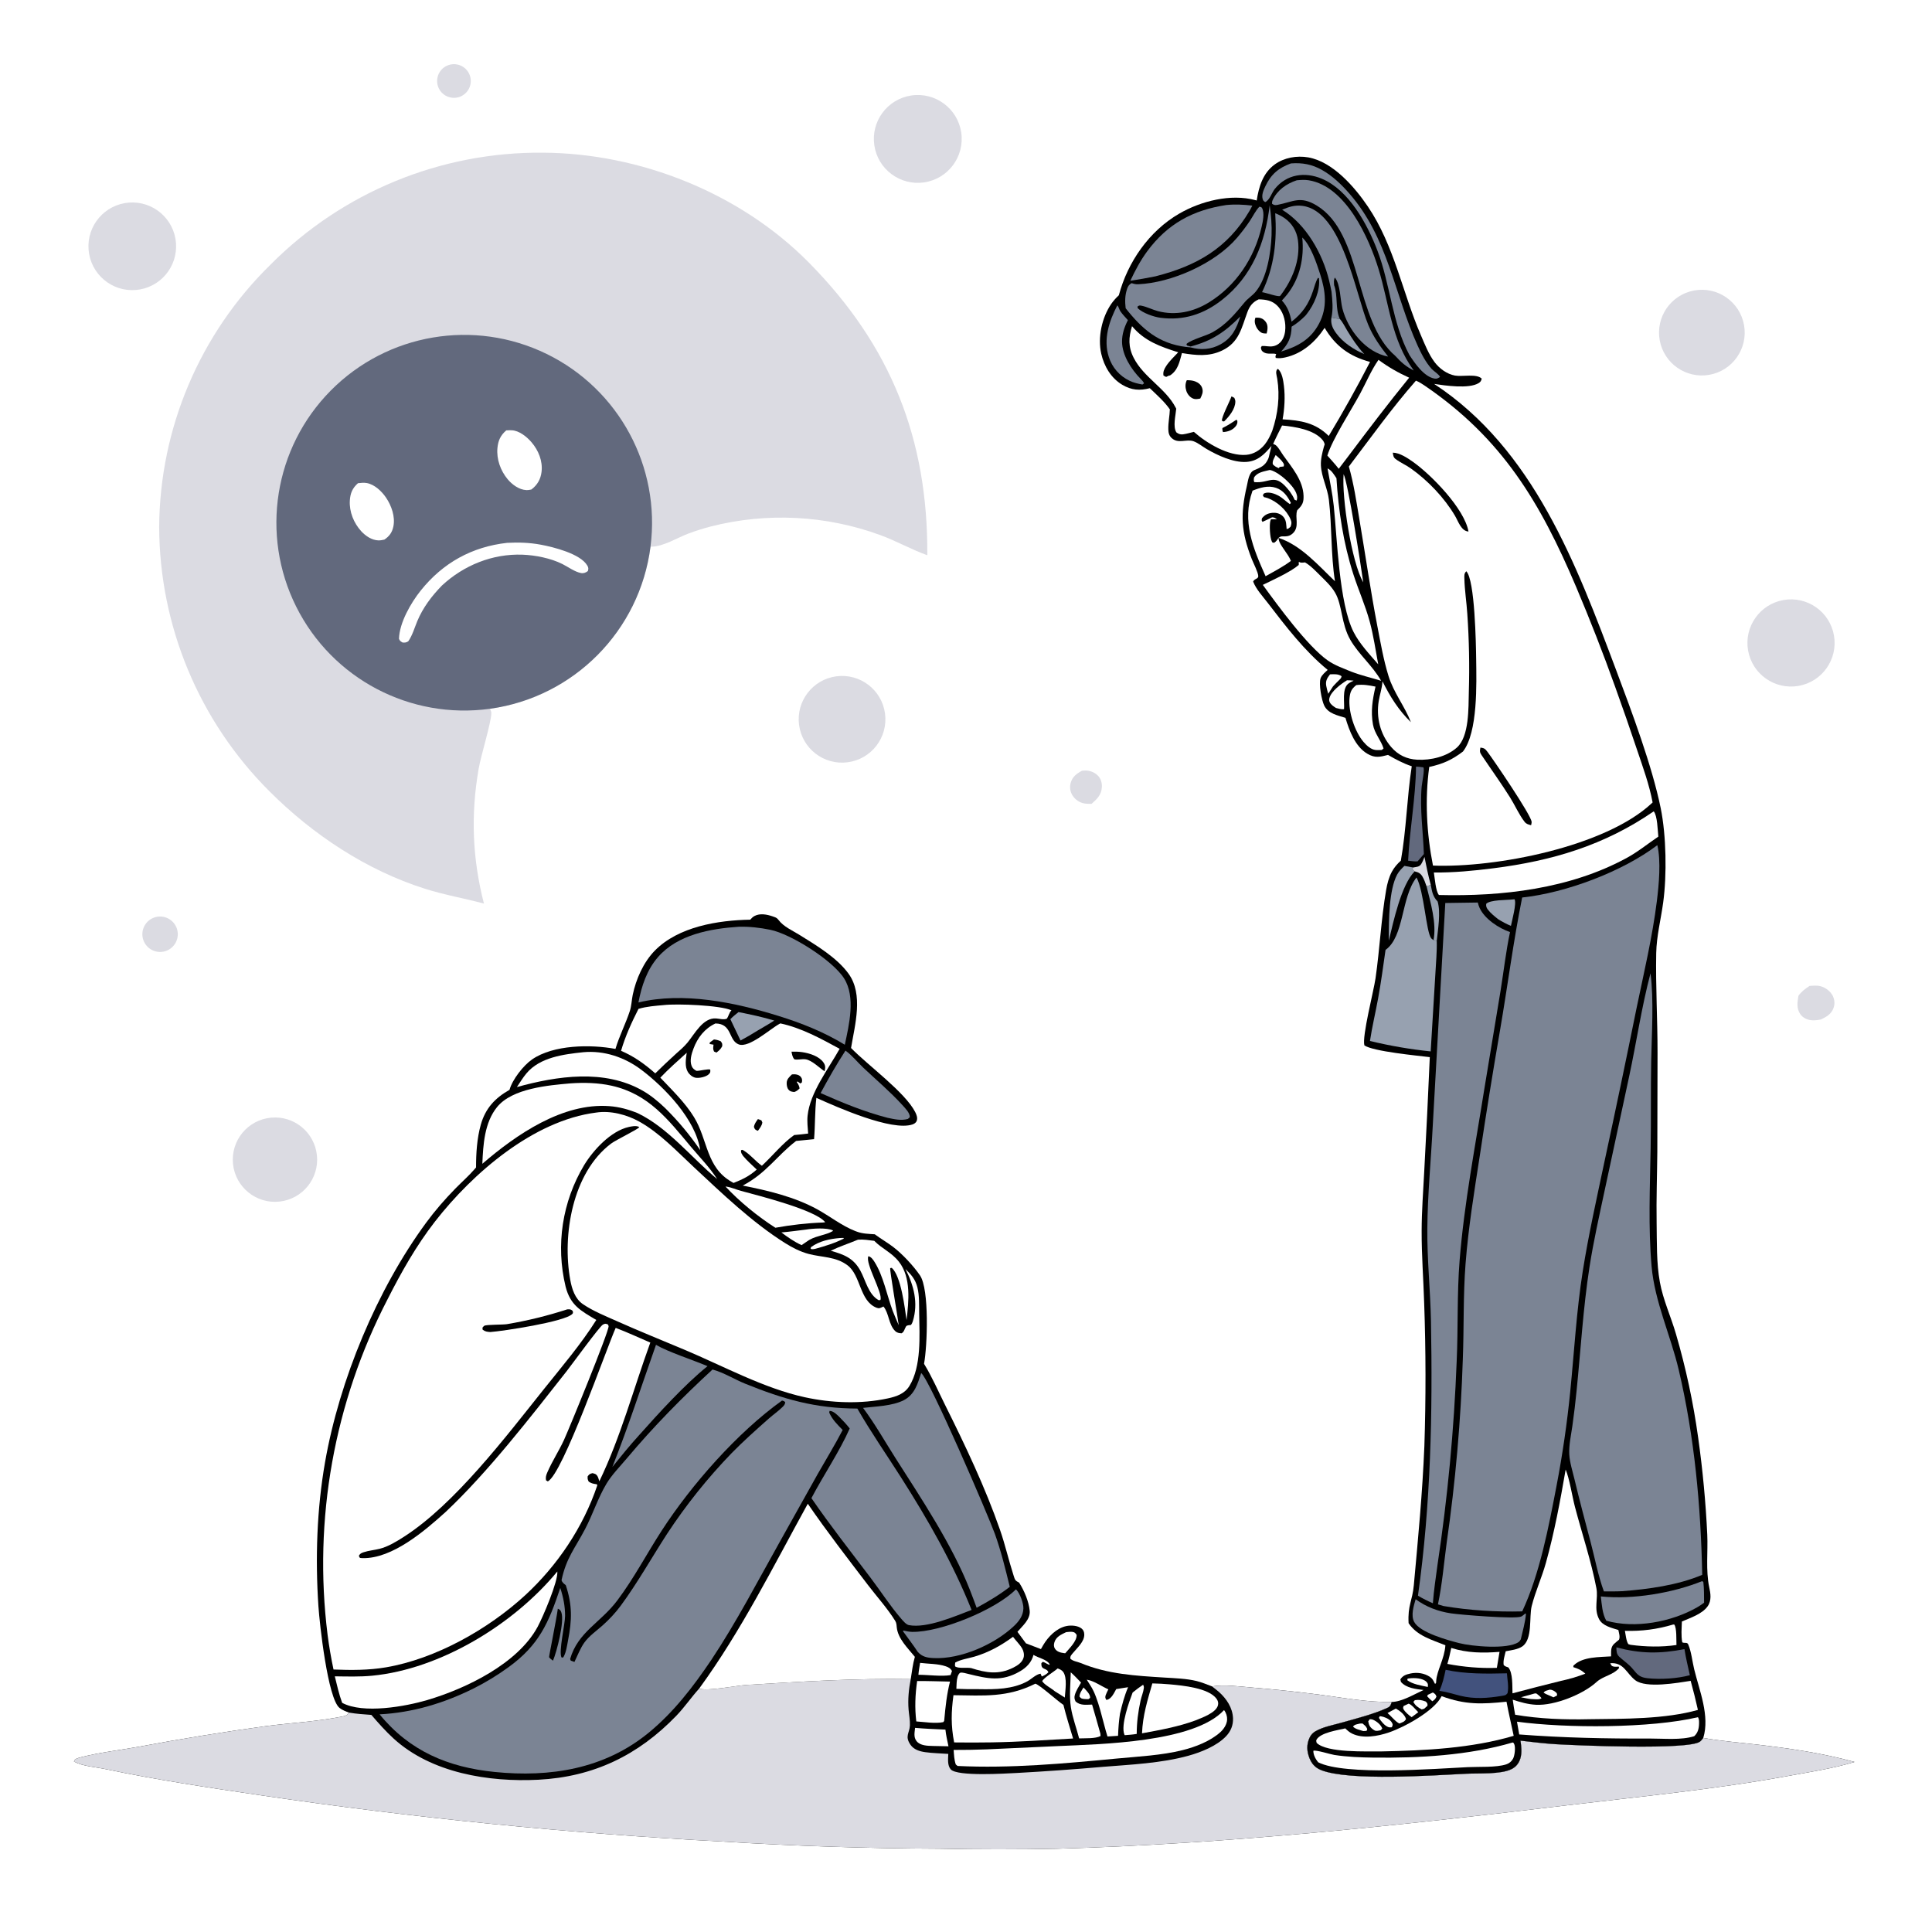 <svg version="1.1" xmlns="http://www.w3.org/2000/svg" style="display: block;" viewBox="0 0 2048 2048" width="1024" height="1024">
<path transform="translate(0,0)" fill="rgb(255,255,255)" d="M 0 0 L 2048 0 L 2048 2048 L 0 2048 L 0 0 z"/>
<path transform="translate(0,0)" fill="rgb(0,0,0)" d="M 795.277 974.903 C 796.704 973.309 797.983 971.935 799.905 970.934 C 805.728 967.9 813.046 969.351 818.928 971.361 C 819.471 971.546 820.008 971.747 820.549 971.937 C 822.717 972.697 823.772 973.23 825.195 975.111 C 830.772 982.48 839.692 986.176 847.428 990.985 C 865.216 1002.05 887.071 1015.01 899.479 1032.13 C 915.481 1054.22 906.236 1086.27 902.148 1110.92 C 920.347 1129.6 959.194 1157.63 970.112 1178.74 C 971.625 1181.67 972.969 1185.13 971.672 1188.37 C 970.962 1190.14 969.041 1191.35 967.293 1191.95 C 945.285 1199.46 887.298 1173.62 865.381 1163.77 C 863.684 1178.51 864.173 1192.9 862.948 1207.55 L 843.911 1209.45 C 823.049 1225.51 812.668 1243.36 787.321 1256.77 C 813.973 1261.98 842.09 1268.7 866.047 1281.77 C 879.449 1289.08 892.272 1299.36 906.47 1304.91 C 907.025 1305.13 907.587 1305.32 908.143 1305.53 C 914.256 1307.86 920.82 1307.96 927.288 1308.4 C 933.601 1313.09 940.429 1317 946.687 1321.73 C 956.413 1329.09 968.389 1341.97 975.225 1351.98 C 985.282 1366.7 983.032 1426.97 979.521 1445.71 C 987.97 1459.44 994.62 1474.85 1001.83 1489.31 C 1023.12 1531.99 1044.36 1576.65 1060.06 1621.73 C 1065.58 1637.58 1069.22 1653.93 1074.37 1669.86 C 1075.96 1674.8 1075.93 1675.41 1080.34 1677.71 C 1085.62 1685.88 1090.66 1697.75 1091.54 1707.51 C 1092.36 1716.58 1083.95 1723.44 1078.53 1729.8 C 1081.58 1733.84 1084.58 1737.91 1087.54 1742.01 L 1103.43 1748.11 C 1104.22 1746.65 1105.04 1745.21 1105.89 1743.79 C 1111.18 1734.91 1119.92 1725.93 1130.33 1723.71 C 1135.22 1722.66 1142.31 1723.04 1146.42 1726.22 C 1148.5 1727.83 1149.28 1729.93 1149.37 1732.49 C 1149.64 1740.15 1141.95 1746.66 1137.55 1752.06 C 1135.78 1754.23 1134.27 1755.44 1134.62 1758.26 C 1137.43 1761.02 1141.83 1761.34 1145.42 1762.82 C 1174.38 1774.81 1203.75 1776.37 1234.58 1778.3 C 1245.53 1778.99 1257.78 1779.34 1268.43 1781.96 C 1273.97 1783.32 1279.48 1785.65 1284.82 1787.64 C 1298.13 1785.48 1313.59 1787.74 1327 1788.85 C 1351.56 1790.86 1376.07 1793.46 1400.51 1796.64 C 1425.25 1799.91 1450.24 1804.62 1475.25 1804.14 C 1474.3 1807.09 1474.04 1808.81 1471.07 1810.2 C 1456.59 1816.99 1436.36 1822.08 1420.78 1826.45 C 1412.11 1828.88 1402.5 1830.63 1394.62 1835.09 C 1391.5 1836.85 1389.52 1839.1 1388.05 1842.35 C 1384.85 1849.43 1385.24 1856.42 1388.01 1863.53 C 1390.42 1869.7 1394.13 1873.84 1400.33 1876.34 C 1429.91 1888.24 1519.22 1881.99 1554.19 1880.25 C 1567.62 1879.58 1590.54 1881.06 1602.1 1875.45 C 1606.89 1873.12 1610.02 1869.29 1611.59 1864.22 C 1613.49 1858.08 1612.7 1851.42 1611.79 1845.17 C 1624.17 1846.59 1636.58 1848.17 1649.02 1848.92 C 1669.11 1850.14 1790.73 1855.4 1802.14 1846.11 C 1803.45 1845.04 1804.5 1843.62 1805.54 1842.28 C 1824.28 1845.64 1843.88 1847.13 1862.8 1849.35 C 1897.59 1853.43 1932.06 1858.44 1965.9 1867.75 C 1943.14 1874.65 1919.11 1878.28 1895.74 1882.56 C 1817.42 1896.91 1738.47 1904.4 1659.51 1913.89 C 1480.6 1935.4 1300.59 1954.68 1120.37 1959.74 C 1078.9 1960.58 1037.42 1960.57 995.945 1959.7 C 919.406 1959.4 842.891 1956.89 766.497 1952.16 C 602.905 1943.5 439.807 1927.19 277.74 1903.28 C 222.405 1895.12 166.95 1886.93 112.217 1875.4 C 101.544 1873.16 88.051 1872.39 78.437 1867.36 C 78.875 1864.29 83.197 1863.43 85.877 1862.74 C 105.485 1857.68 126.724 1855.3 146.734 1851.69 C 191.655 1843.28 236.774 1835.96 282.051 1829.73 C 308.994 1826.26 336.759 1824.88 363.404 1819.47 C 365.655 1819.01 367.486 1818.38 369.08 1816.64 C 369.437 1816.25 369.767 1815.84 370.111 1815.44 C 366.654 1814.26 362.813 1812.75 359.931 1810.48 C 347.441 1800.61 338.765 1721.11 337.532 1702.66 C 334.154 1652.14 335.823 1599.74 344.593 1549.81 C 359.854 1462.92 399.545 1367.09 451.817 1295.97 C 461.088 1283.35 471.636 1271.25 482.578 1260.05 C 489.401 1253.06 496.992 1246.45 503.346 1239.06 L 504.644 1237.53 C 504.62 1222.64 505.609 1206.56 509.68 1192.18 C 514.566 1174.92 524.669 1163.99 540.117 1155.26 C 543.061 1144.43 554.763 1129.45 564.04 1123.03 C 586.657 1107.38 626.356 1106.96 652.402 1111.9 C 656.547 1098.01 663.228 1085.24 667.688 1071.6 C 669.425 1066.29 669.581 1060.09 670.724 1054.57 C 674.166 1037.95 682.131 1019.94 694.132 1007.7 C 719.132 982.206 761.262 975.487 795.277 974.903 z"/>
<path transform="translate(0,0)" fill="rgb(219,219,226)" d="M 741.243 1789.83 C 748.222 1793.25 781.054 1786.73 791.09 1786.11 C 849.277 1782.51 907.071 1778.95 965.42 1779.95 C 963.304 1790.7 962.251 1801.46 963.152 1812.43 C 963.594 1817.81 964.785 1823.58 964.551 1828.97 C 964.197 1837.11 958.789 1840.44 965.237 1849.64 C 968.818 1854.74 974.963 1856.56 980.849 1857.38 C 988.834 1858.48 997.183 1858.62 1005.23 1859.2 C 1005.02 1864.33 1004.13 1871.53 1007.86 1875.63 C 1014.88 1883.35 1066.02 1879.97 1077.51 1879.44 C 1107.97 1877.77 1138.4 1875.61 1168.79 1872.95 C 1198.62 1870.53 1230.84 1869.15 1259.78 1861.15 C 1273.19 1857.45 1290.02 1850.74 1299.73 1840.43 C 1304.75 1835.1 1307.31 1828.81 1307.05 1821.46 C 1306.65 1810.38 1300.17 1800.7 1292.1 1793.5 C 1289.77 1791.43 1287.25 1789.6 1284.82 1787.64 C 1298.13 1785.48 1313.59 1787.74 1327 1788.85 C 1351.56 1790.86 1376.07 1793.46 1400.51 1796.64 C 1425.25 1799.91 1450.24 1804.62 1475.25 1804.14 C 1474.3 1807.09 1474.04 1808.81 1471.07 1810.2 C 1456.59 1816.99 1436.36 1822.08 1420.78 1826.45 C 1412.11 1828.88 1402.5 1830.63 1394.62 1835.09 C 1391.5 1836.85 1389.52 1839.1 1388.05 1842.35 C 1384.85 1849.43 1385.24 1856.42 1388.01 1863.53 C 1390.42 1869.7 1394.13 1873.84 1400.33 1876.34 C 1429.91 1888.24 1519.22 1881.99 1554.19 1880.25 C 1567.62 1879.58 1590.54 1881.06 1602.1 1875.45 C 1606.89 1873.12 1610.02 1869.29 1611.59 1864.22 C 1613.49 1858.08 1612.7 1851.42 1611.79 1845.17 C 1624.17 1846.59 1636.58 1848.17 1649.02 1848.92 C 1669.11 1850.14 1790.73 1855.4 1802.14 1846.11 C 1803.45 1845.04 1804.5 1843.62 1805.54 1842.28 C 1824.28 1845.64 1843.88 1847.13 1862.8 1849.35 C 1897.59 1853.43 1932.06 1858.44 1965.9 1867.75 C 1943.14 1874.65 1919.11 1878.28 1895.74 1882.56 C 1817.42 1896.91 1738.47 1904.4 1659.51 1913.89 C 1480.6 1935.4 1300.59 1954.68 1120.37 1959.74 C 1078.9 1960.58 1037.42 1960.57 995.945 1959.7 C 919.406 1959.4 842.891 1956.89 766.497 1952.16 C 602.905 1943.5 439.807 1927.19 277.74 1903.28 C 222.405 1895.12 166.95 1886.93 112.217 1875.4 C 101.544 1873.16 88.051 1872.39 78.437 1867.36 C 78.875 1864.29 83.197 1863.43 85.877 1862.74 C 105.485 1857.68 126.724 1855.3 146.734 1851.69 C 191.655 1843.28 236.774 1835.96 282.051 1829.73 C 308.994 1826.26 336.759 1824.88 363.404 1819.47 C 365.655 1819.01 367.486 1818.38 369.08 1816.64 C 369.437 1816.25 369.767 1815.84 370.111 1815.44 C 377.918 1816.8 385.763 1817.3 393.656 1817.87 C 401.181 1826.57 408.779 1835.2 417.285 1842.97 C 457.302 1879.51 518.208 1889.29 570.754 1886.59 C 629.097 1883.58 676.564 1860.7 716.989 1818.72 C 725.724 1809.65 732.796 1799.15 741.243 1789.83 z"/>
<path transform="translate(0,0)" fill="rgb(255,255,255)" d="M 856.296 1594.04 C 876.397 1623.37 898.372 1651.71 919.932 1679.99 C 929.455 1692.48 940.73 1704.9 948.956 1718.19 C 950.242 1720.27 950.352 1722.41 950.574 1724.79 C 951.715 1737.07 962.331 1747.04 969.795 1756.31 C 967.578 1763.95 966.674 1772.1 965.42 1779.95 C 907.071 1778.95 849.277 1782.51 791.09 1786.11 C 781.054 1786.73 748.222 1793.25 741.243 1789.83 C 785.828 1728.77 819.85 1660.12 856.296 1594.04 z"/>
<path transform="translate(0,0)" fill="rgb(255,255,255)" d="M 631.951 1179.37 C 647.285 1177.02 664.401 1181.57 677.763 1189 C 699.25 1200.97 717.483 1220.41 735.376 1237.09 C 765.522 1265.21 797.294 1295.75 832.256 1317.74 C 839.855 1322.52 848.295 1326.83 857 1329.17 C 871.364 1333.02 885.944 1331.85 898.462 1341.33 C 912.69 1352.1 911.048 1379.14 929.168 1386.25 C 931.889 1387.32 932.97 1386.59 935.51 1385.42 C 935.84 1385.27 936.167 1385.11 936.496 1384.95 C 942.44 1392.04 941.859 1403.83 948.741 1410.78 C 950.818 1412.88 952.964 1413.23 955.782 1413.34 C 958.74 1411.5 958.641 1408.86 960.477 1406.03 C 961.365 1404.66 964.122 1404.75 965.712 1404.49 C 966.604 1403.23 967.176 1402.08 967.63 1400.6 C 973.612 1381.12 968.709 1362.69 959.822 1345.2 C 965.946 1351.28 970.257 1355.95 972.44 1364.55 C 974.683 1373.39 974.199 1383.32 974.358 1392.4 C 974.771 1415.87 976.818 1448.35 964.036 1469.16 C 958.945 1477.46 950.289 1480.38 941.234 1482.34 C 912.664 1488.52 881.538 1487.33 853.025 1481.11 C 809.845 1471.68 766.642 1448.07 725.877 1430.9 C 701.787 1420.76 677.585 1411.04 653.715 1400.37 C 641.703 1395 628.895 1389.89 617.972 1382.5 C 609.588 1376.83 606.286 1366.51 604.536 1356.98 C 595.815 1309.43 606.736 1243.17 647.771 1212.26 C 652.987 1208.33 676.02 1197.29 677.685 1194.89 C 677.436 1194.72 677.209 1194.52 676.938 1194.39 C 674.133 1193.05 669.421 1193.99 666.517 1194.65 C 647.512 1198.92 629.034 1218.97 619.255 1234.99 C 596.014 1273.69 588.941 1319.98 599.565 1363.86 C 604.611 1383.83 615.798 1389.48 632.116 1399.21 C 616.006 1424.81 595.56 1448.76 576.677 1472.38 C 536.292 1522.9 482.227 1594.4 428.056 1629.13 C 420.44 1634.02 411.19 1639.65 402.327 1641.81 C 396.802 1643.16 390.843 1643.67 385.456 1645.45 C 382.852 1646.31 381.717 1646.91 380.363 1649.28 L 381.516 1651.43 C 382.757 1651.58 383.211 1651.68 384.386 1651.7 C 415.952 1652.36 450.313 1622.68 472.343 1602.79 C 517.129 1560.68 562.197 1502.43 600.441 1453.82 C 605.98 1446.79 635.584 1406.02 639.095 1404.15 C 641.545 1402.85 641.984 1403.08 644.396 1403.97 C 644.646 1404.59 645.115 1405.17 645.148 1405.84 C 645.437 1411.72 603.25 1514.66 597.821 1526.47 C 592.462 1538.12 585.288 1549 580.213 1560.73 C 578.935 1563.68 578.17 1566.01 578.838 1569.23 L 580.663 1570.31 C 596.158 1563.46 642.869 1429.62 652.661 1407.6 C 665.031 1412.29 677.185 1417.97 689.357 1423.18 C 671.7 1471.78 657.828 1523.74 635.301 1570.26 C 634.766 1568.57 634.269 1566.32 633.363 1564.82 C 631.869 1562.34 630.62 1562.31 628.026 1561.59 C 625.108 1562.45 624.861 1562.54 622.962 1564.9 C 622.761 1567.62 622.877 1568.12 624.053 1570.59 C 626.69 1572.33 628.568 1572.8 631.698 1573.25 L 632.768 1573.4 L 633.122 1574.61 C 618.27 1618.82 590.864 1659.55 556.703 1691.02 C 517.531 1727.11 461.666 1758.5 409.145 1767.44 C 390.617 1770.6 372.232 1770.5 353.544 1769.75 C 350.939 1757.53 348.836 1745.21 347.24 1732.82 C 331.995 1610.55 354.196 1486.53 410.911 1377.13 C 425.416 1348.49 441.238 1320.49 460.968 1295.07 C 500.959 1243.54 565.772 1187.7 631.951 1179.37 z"/>
<path transform="translate(0,0)" fill="rgb(0,0,0)" d="M 601.292 1387.98 C 604.356 1387.92 604.651 1387.67 607.035 1389.52 C 607.256 1390.85 607.817 1391.59 606.811 1392.71 C 599.175 1401.14 532.54 1411.12 519.749 1412.01 C 516.429 1411.75 514.357 1411.64 511.609 1409.5 L 511.428 1407.38 C 512.102 1406.7 512.61 1405.8 513.45 1405.35 C 515.949 1403.99 533.131 1404.38 537.405 1403.65 C 559.059 1400.01 580.413 1394.77 601.292 1387.98 z"/>
<path transform="translate(0,0)" fill="rgb(123,132,148)" d="M 755.303 1451.74 C 767.015 1454.85 778.683 1462.23 789.977 1466.8 C 830.751 1483.28 864.32 1493.04 908.817 1493.13 C 923.106 1518.04 939.748 1541.94 955.167 1566.18 C 983.798 1611.19 1010.06 1656.97 1029.9 1706.59 C 1011.88 1713.44 982.423 1726.33 963.435 1722.69 C 960.438 1722.11 956.996 1717.87 954.996 1715.54 C 943.35 1701.99 933.363 1686.38 922.551 1672.12 C 901.439 1644.26 879.959 1616.93 860.144 1588.11 C 872.749 1564.03 890.11 1538.47 900.724 1514.24 C 897.595 1510.19 893.939 1506.22 890.312 1502.61 C 887.536 1499.85 883.522 1495.63 879.351 1495.62 L 879.025 1497.47 C 882.319 1504.92 887.649 1510.09 893.27 1515.82 C 885.019 1531.74 875.583 1547.05 866.733 1562.65 L 826.863 1633.94 C 803.037 1676.36 780.838 1719.27 753.833 1759.84 C 734.686 1788.19 714.044 1815.15 687.389 1836.95 C 640.595 1875.21 583.158 1884.28 524.358 1878.36 C 474.971 1873.39 434.112 1856.17 402.39 1817.27 C 437.197 1815.52 470.637 1805.45 501.746 1789.97 C 514.82 1783.45 527.321 1775.84 539.116 1767.23 C 571.497 1743.79 581.602 1720.22 593.911 1683.27 C 597.084 1693.01 599.047 1702.64 599.015 1712.93 C 598.987 1722.06 591.984 1750.85 595.235 1756.96 L 596.856 1757.08 C 597.077 1756.75 597.325 1756.44 597.519 1756.09 C 600.236 1751.25 601.08 1744.33 602.144 1738.86 C 606.335 1717.36 606.797 1701.52 599.753 1680.36 C 597.819 1678.76 595.846 1677.54 595.27 1674.96 C 600.349 1651.31 609.327 1641.61 620.18 1620.94 C 628.417 1605.26 633.812 1587.96 642.882 1572.8 C 648.545 1563.34 657.142 1554.64 664.236 1546.19 C 692.704 1512.3 722.79 1481.66 755.303 1451.74 z"/>
<path transform="translate(0,0)" fill="rgb(0,0,0)" d="M 828.967 1484.66 C 830.891 1485.1 831.02 1485.16 832.366 1486.4 C 832.188 1488.47 831.314 1489.65 829.871 1491.11 C 825.386 1495.64 819.683 1499.55 814.863 1503.82 C 801.425 1515.72 787.988 1527.69 775.421 1540.52 C 750.03 1566.81 727.156 1595.42 707.098 1625.98 C 690.68 1651.3 675.884 1677.85 657.956 1702.17 C 652.416 1709.69 645.739 1716.79 638.774 1723 C 632.357 1728.72 624.593 1734.08 619.541 1741.05 C 615.188 1747.06 612.175 1755.04 608.935 1761.72 L 605.074 1760.38 L 604.347 1758.65 C 612.589 1729.94 636.58 1720.2 654.265 1696.68 C 671.943 1673.18 685.488 1647.14 701.424 1622.53 C 732.955 1573.83 781.781 1518.37 828.967 1484.66 z"/>
<path transform="translate(0,0)" fill="rgb(0,0,0)" d="M 591.327 1705.26 C 593.697 1706.45 594.164 1706.73 595.108 1709.42 C 598.419 1718.82 590.324 1750.58 586.175 1760.39 C 584.628 1759.22 583.208 1758.25 582.037 1756.69 C 581.762 1756.32 589.903 1716.24 591.327 1705.26 z"/>
<path transform="translate(0,0)" fill="rgb(255,255,255)" d="M 758.412 1084.91 C 776.405 1085.15 772.05 1102.95 783.09 1107.11 C 794 1111.21 816.327 1090.74 826.12 1085.43 C 826.482 1085.23 826.848 1085.04 827.212 1084.85 C 849.325 1089.52 870.325 1101.05 890.044 1111.78 C 878.189 1133.12 858.694 1157.91 856.087 1182.63 C 855.441 1188.77 856.233 1195.46 856.664 1201.61 C 851.786 1202.35 846.746 1202.68 841.834 1203.2 C 829.549 1211.92 818.815 1225.38 807.636 1235.75 C 800.918 1231.05 795.553 1224 788.603 1219.78 C 786.691 1218.62 787.593 1218.78 785.542 1219.25 C 785.226 1222.12 786.218 1222.9 787.688 1225.32 C 791.998 1230.51 797.294 1235.1 802.164 1239.78 C 794.497 1246.64 787.073 1250.24 777.629 1253.97 C 777.396 1253.85 777.16 1253.72 776.928 1253.59 L 775.772 1252.93 C 748.325 1237.49 750.547 1208.4 735.629 1184.12 C 726.111 1168.63 712.385 1155.51 699.968 1142.37 C 708.795 1133.06 718.451 1124.59 727.952 1115.97 C 727.096 1122.4 725.632 1130.42 729.139 1136.33 C 730.774 1139.08 733.929 1141.69 737.065 1142.39 C 740.85 1143.22 748.374 1141.57 751.204 1138.86 C 753.161 1136.98 753.036 1136.43 752.911 1133.93 C 751.491 1132.64 741.456 1135.36 738.31 1135.15 C 735.981 1133.96 734.157 1132.51 733.173 1130 C 730.885 1124.17 733.006 1117.29 735.091 1111.67 C 739.44 1099.95 746.955 1090.26 758.412 1084.91 z"/>
<path transform="translate(0,0)" fill="rgb(0,0,0)" d="M 839.009 1114.8 C 842.833 1114.73 846.681 1114.77 850.472 1115.34 C 858.25 1116.5 868.369 1119.65 872.994 1126.39 C 875.244 1129.66 874.908 1132.03 874.104 1135.63 C 868.518 1131.96 860.589 1123.79 853.831 1122.9 C 849.94 1122.39 845.962 1123.73 842.098 1122.96 C 839.954 1120.61 839.656 1117.8 839.009 1114.8 z"/>
<path transform="translate(0,0)" fill="rgb(0,0,0)" d="M 839.489 1138.92 C 840.525 1138.86 842.057 1138.73 843.055 1138.83 C 845.539 1139.08 847.792 1139.89 849.255 1142.06 C 850.526 1143.94 850.353 1145.44 849.996 1147.47 L 848.382 1148.53 L 845.47 1146.44 L 844.548 1146.89 C 846.184 1149.34 847.125 1150.78 847.608 1153.75 C 845.668 1155.66 844.579 1156.68 841.931 1157.58 C 839.29 1157.2 837.625 1157.2 835.786 1154.96 C 834.285 1153.13 833.874 1150.24 833.922 1147.94 C 834.007 1143.85 836.795 1141.58 839.489 1138.92 z"/>
<path transform="translate(0,0)" fill="rgb(0,0,0)" d="M 756.836 1101.87 C 759.571 1102.16 761.406 1102.65 763.936 1103.73 C 765.689 1106.09 765.706 1106.11 765.579 1109.04 C 763.968 1112.13 762.226 1113.64 759.492 1115.77 L 756.914 1114.67 C 755.538 1111.88 756.06 1110.45 756.369 1107.4 L 752.235 1106.68 L 752.462 1105.02 L 756.836 1101.87 z"/>
<path transform="translate(0,0)" fill="rgb(0,0,0)" d="M 803.419 1186.28 C 804.698 1186.63 805.907 1187.15 807.14 1187.64 L 808.109 1189.91 C 807.584 1193.42 805.455 1195.87 803.455 1198.67 C 803.102 1198.56 802.733 1198.5 802.396 1198.34 C 800.119 1197.31 800.022 1196.75 799.204 1194.53 C 799.722 1191.23 801.572 1188.95 803.419 1186.28 z"/>
<path transform="translate(0,0)" fill="rgb(123,132,148)" d="M 783.166 982.395 C 794.499 982.116 805.421 983.348 816.526 985.616 C 838.628 990.129 882.757 1018.08 894.79 1037.19 C 907.208 1056.92 900.061 1086.23 895.527 1107.46 C 873.682 1094.07 849.597 1084.48 825.192 1076.92 C 779.344 1062.6 724.117 1051.18 676.751 1062.66 C 680.132 1045.22 685.606 1028.31 697.43 1014.64 C 718.189 990.652 753.177 984.372 783.166 982.395 z"/>
<path transform="translate(0,0)" fill="rgb(123,132,148)" d="M 976.499 1455.48 C 985.845 1462.9 1047.76 1606.88 1054.62 1626 C 1061.18 1644.27 1065.8 1663.28 1070.41 1682.11 C 1059.23 1690.74 1047.67 1697.61 1035.29 1704.3 C 1032.99 1697.85 1030.45 1691.46 1028.01 1685.07 C 1009.31 1637.45 976.605 1588.55 949.148 1545.47 C 937.887 1527.8 927.435 1509.19 914.875 1492.42 C 928.337 1490.84 945.981 1490.47 958.111 1484.23 C 969.567 1478.34 972.784 1466.8 976.499 1455.48 z"/>
<path transform="translate(0,0)" fill="rgb(255,255,255)" d="M 590.795 1665.82 C 591.762 1676.26 575.411 1714.3 569.911 1724.5 C 548.892 1763.48 494.226 1789.89 453.009 1802.09 C 429.989 1808.91 384.962 1817.09 362.703 1805.07 C 359.32 1795.96 357.234 1786.41 354.906 1776.98 C 368.015 1777.14 381.34 1777.58 394.393 1776.33 C 466.863 1769.39 544.754 1721.77 590.795 1665.82 z"/>
<path transform="translate(0,0)" fill="rgb(255,255,255)" d="M 604.829 1148.41 C 619.062 1147.41 634.286 1147.78 648.257 1150.89 C 687.617 1159.67 708.029 1186.6 732.633 1215.93 C 741.979 1227.07 752.376 1237.55 760.195 1249.88 C 733.093 1227.29 707.895 1195.23 675.899 1179.97 C 666.111 1175.99 656.579 1173.36 646.005 1172.56 C 596.42 1168.8 547.371 1202.61 511.307 1233.66 C 512.171 1213.32 513.513 1190.03 526.94 1173.5 C 543.018 1153.7 581.206 1150.46 604.829 1148.41 z"/>
<path transform="translate(0,0)" fill="rgb(255,255,255)" d="M 1097.52 1784.78 C 1102.3 1786.15 1120.94 1803.11 1127.27 1807.26 C 1130.25 1819.24 1133.98 1831.05 1137.51 1842.88 C 1108.82 1844.53 1079.98 1846.52 1051.25 1846.99 C 1037.98 1847.2 1024.7 1847.22 1011.43 1847.04 C 1007.97 1829.05 1008.27 1815.01 1010.71 1796.99 C 1042.89 1797.35 1067.69 1799.68 1097.52 1784.78 z"/>
<path transform="translate(0,0)" fill="rgb(255,255,255)" d="M 1297.5 1812.8 C 1297.56 1812.86 1297.63 1812.91 1297.68 1812.97 C 1299.73 1815.56 1300.95 1819.47 1300.8 1822.78 C 1300.57 1827.89 1297.28 1832.9 1293.56 1836.23 C 1282.89 1845.8 1267.27 1851.81 1253.56 1855.23 C 1231.21 1860.8 1206.81 1861.94 1183.86 1864.12 C 1128.19 1869.41 1070.95 1874.74 1015.05 1871.99 L 1013.18 1870.42 C 1011.43 1865.46 1011.31 1860.21 1010.9 1855 C 1022.62 1855.05 1034.34 1854.85 1046.05 1854.39 L 1122.08 1850.9 C 1167 1848.8 1265.62 1847.18 1297.5 1812.8 z"/>
<path transform="translate(0,0)" fill="rgb(255,255,255)" d="M 703.769 1065.41 C 717.792 1063.78 763.68 1065.58 775.391 1070.98 C 772.825 1073.37 772.545 1077.06 770.387 1079.9 C 766.861 1081.2 762.659 1079.82 758.978 1079.57 C 745.224 1078.65 736.378 1095.96 728.787 1105.18 C 725.145 1109.6 720.683 1113.41 716.396 1117.19 C 708.992 1123.91 701.733 1130.79 694.622 1137.81 C 683.269 1127.87 672.26 1119.88 658.346 1113.91 C 662.829 1098.47 669.557 1083.76 676.823 1069.46 C 685.467 1066.84 694.82 1066.21 703.769 1065.41 z"/>
<path transform="translate(0,0)" fill="rgb(255,255,255)" d="M 618.325 1115.39 C 640.414 1113.36 662.109 1120.71 679.645 1133.88 C 704.584 1152.6 737.672 1187.09 742.221 1219.13 C 731.157 1202.91 719.136 1188.59 705.239 1174.76 C 697.89 1167.73 690.115 1161.25 681.273 1156.18 C 640.845 1133 590.554 1140.53 547.938 1152.33 C 551.149 1147.52 554.333 1142.27 558.039 1137.84 C 572.341 1120.73 597.438 1117.59 618.325 1115.39 z"/>
<path transform="translate(0,0)" fill="rgb(123,132,148)" d="M 1076.9 1684.78 C 1077.11 1684.96 1077.34 1685.13 1077.53 1685.34 C 1081.28 1689.41 1085.05 1699.66 1084.84 1705.1 C 1084.53 1712.82 1080.27 1718.51 1074.85 1723.64 C 1054.26 1743.15 1018.32 1759.02 989.654 1757.63 C 982.739 1757.3 977.652 1756.32 972.899 1751.12 C 967.995 1743.61 962.412 1736.47 957.189 1729.17 L 957.689 1728.43 C 960.683 1729.1 963.767 1729.8 966.847 1729.86 C 996.885 1730.46 1055.67 1706.34 1076.9 1684.78 z"/>
<path transform="translate(0,0)" fill="rgb(123,132,148)" d="M 695.375 1425.59 C 708.3 1433.17 734.657 1441.67 750.018 1448.18 C 725.618 1467.86 698.276 1497.98 677.148 1521.7 C 667.36 1532.47 658.246 1543.71 649.131 1555.05 C 666.028 1512.5 680.102 1468.75 695.375 1425.59 z"/>
<path transform="translate(0,0)" fill="rgb(123,132,148)" d="M 896.23 1113.7 C 903.093 1118.6 909.026 1126.06 915.19 1131.87 C 928.979 1144.88 943.644 1157.24 956.41 1171.27 C 959.332 1174.48 964.689 1179.8 964.463 1184.29 L 962.368 1186.14 C 954.962 1188.13 948.225 1186.43 940.915 1184.93 C 916.085 1178.48 893.288 1169.09 869.89 1158.71 C 878.033 1143.55 886.845 1128.13 896.23 1113.7 z"/>
<path transform="translate(0,0)" fill="rgb(255,255,255)" d="M 1221.53 1784.48 C 1227.9 1784.6 1234.27 1784.95 1240.61 1785.53 C 1253.38 1786.7 1281.3 1789.24 1289.6 1800.8 C 1291.07 1802.84 1291.75 1805.14 1291.1 1807.65 C 1288.98 1815.81 1274.24 1820.74 1267.28 1823.69 C 1249.11 1830.44 1229.58 1833.88 1210.58 1837.4 C 1211.41 1818.07 1216.29 1802.76 1221.53 1784.48 z"/>
<path transform="translate(0,0)" fill="rgb(255,255,255)" d="M 909.514 1314.1 C 915.272 1313.65 921.033 1314.62 926.738 1315.33 C 935.18 1323.91 945.02 1327.48 952.9 1337.49 C 966.026 1354.15 963.319 1379.53 960.977 1399.31 C 959.111 1386.73 955.263 1352.8 945.325 1343.99 L 943.653 1344.25 C 942.964 1346.04 951.813 1397.22 952.691 1404.76 C 950.369 1399.76 948.37 1394.55 946.255 1389.45 C 940.184 1373.05 936.399 1352.59 927.124 1337.84 C 925.56 1335.35 923.539 1332.34 920.535 1331.62 C 916.783 1339.13 936.236 1370.9 933.271 1378.04 L 931.451 1378.26 C 920.456 1372.14 917.619 1357.11 911.986 1346.89 C 904.574 1333.44 894.554 1329.87 880.639 1325.82 C 889.869 1321.37 900.032 1318.04 909.514 1314.1 z"/>
<path transform="translate(0,0)" fill="rgb(255,255,255)" d="M 769.056 1257.79 C 769.413 1257.82 769.773 1257.83 770.128 1257.87 C 775.093 1258.57 780.605 1261.07 785.559 1262.4 C 804.324 1267.48 864.629 1282.61 874.758 1295.62 L 872.245 1295.91 C 855.261 1296.53 838.646 1298.47 821.929 1301.47 C 803.465 1289.65 783.983 1273.83 769.056 1257.79 z"/>
<path transform="translate(0,0)" fill="rgb(255,255,255)" d="M 1073.84 1735.08 C 1076.89 1739.25 1080.93 1743.03 1083.52 1747.46 C 1085.11 1750.17 1085.91 1754.04 1085.05 1757.1 C 1083.62 1762.23 1078.81 1765.39 1074.32 1767.66 C 1058.6 1775.6 1045.42 1773.3 1029.45 1768.23 C 1024.46 1767.36 1016.34 1768.95 1012.51 1766.52 C 1012.15 1764.88 1012.33 1763.99 1012.58 1762.36 C 1018.46 1759.04 1026.44 1758.04 1032.95 1756.1 C 1048.16 1751.59 1061.08 1744.39 1073.84 1735.08 z"/>
<path transform="translate(0,0)" fill="rgb(255,255,255)" d="M 972.213 1781.95 C 983.815 1781.91 995.448 1782.32 1007.05 1782.56 C 1003.62 1795.99 1002.22 1809.21 1001 1822.96 C 1000.82 1824.71 1001.11 1823.83 999.922 1825.53 C 991.253 1827.32 980.126 1825.34 971.311 1824.78 C 969.555 1810.27 970.15 1796.39 972.213 1781.95 z"/>
<path transform="translate(0,0)" fill="rgb(255,255,255)" d="M 1095.53 1754.23 C 1100.31 1757.43 1110.36 1759.05 1112.83 1764.59 C 1111.6 1765.32 1107.8 1761.98 1105.36 1761.67 L 1103.92 1763 C 1103.33 1770.85 1109.48 1767.51 1111.34 1772.7 C 1109.15 1774.89 1107.22 1775.9 1104.4 1777.14 C 1104.2 1776.76 1103.99 1776.39 1103.81 1776 C 1103.54 1775.4 1103.3 1774.77 1103.04 1774.16 C 1098.14 1774.89 1093.41 1779.86 1089.04 1782.25 C 1073.53 1790.73 1054.92 1790.9 1037.75 1790.58 C 1029.76 1790.68 1021.76 1790.56 1013.78 1790.21 C 1013.98 1786.2 1013.94 1781.28 1015.11 1777.42 C 1015.48 1776.19 1016.66 1773.48 1018.11 1773.13 C 1020.12 1772.65 1024.33 1773.93 1026.37 1774.42 C 1046.89 1779.45 1061.81 1783.03 1081.24 1771.67 C 1088.22 1767.6 1093.52 1762.12 1095.53 1754.23 z"/>
<path transform="translate(0,0)" fill="rgb(255,255,255)" d="M 1152.01 1780.54 C 1159.19 1781.45 1167.97 1787.79 1174.91 1790.78 C 1173.95 1792.7 1172.85 1794.7 1172.15 1796.73 C 1171.39 1798.9 1171.53 1799.9 1172.67 1801.91 C 1172.99 1801.87 1173.32 1801.88 1173.64 1801.8 C 1178.35 1800.68 1181.04 1794.35 1183.25 1790.49 C 1187.45 1789.86 1191.65 1789.2 1195.83 1788.52 C 1191.91 1797.6 1189.4 1807.15 1187.19 1816.77 C 1186.03 1824.57 1185.48 1832.15 1185.18 1840.04 L 1173.98 1840.75 C 1169.03 1825.24 1164.54 1799.95 1156.08 1787.02 C 1154.68 1784.89 1153.36 1782.71 1152.01 1780.54 z"/>
<path transform="translate(0,0)" fill="rgb(255,255,255)" d="M 1135.05 1772.73 C 1138.9 1776.06 1142.38 1779.98 1145.95 1783.62 C 1143.58 1787.71 1140.72 1792.1 1139.4 1796.65 C 1138.61 1799.35 1138.94 1801.19 1140.19 1803.69 C 1145.37 1808.14 1151.25 1807.07 1157.65 1806.92 C 1160.74 1817.14 1163.53 1827.48 1166.45 1837.75 L 1166.64 1840.25 C 1161.16 1843.23 1150.22 1842.49 1143.92 1842.79 C 1141.16 1831.88 1136.89 1820.81 1135.18 1809.71 C 1133.32 1797.65 1134.8 1784.89 1135.05 1772.73 z"/>
<path transform="translate(0,0)" fill="rgb(151,161,176)" d="M 782.835 1072.86 C 795.63 1075.37 808.277 1078.07 820.77 1081.83 C 814.889 1085.64 808.711 1089.1 802.691 1092.69 C 796.914 1096.33 791.004 1099.76 784.975 1102.97 L 774.219 1080.4 C 776.883 1077.6 779.823 1075.27 782.835 1072.86 z"/>
<path transform="translate(0,0)" fill="rgb(255,255,255)" d="M 1211.77 1785.86 C 1212.35 1786.98 1212.66 1788.06 1212.52 1789.36 C 1212.08 1793.56 1209.99 1798.36 1209.07 1802.57 C 1206.49 1814.4 1204.98 1825.91 1204.97 1838.02 C 1200.8 1838.78 1196.49 1838.99 1192.27 1839.36 C 1192.15 1839.15 1191.99 1838.96 1191.9 1838.74 C 1187.85 1828.68 1197.05 1803.71 1200.63 1794.17 C 1204.23 1791.16 1207.9 1788.49 1211.77 1785.86 z"/>
<path transform="translate(0,0)" fill="rgb(255,255,255)" d="M 970.018 1831.6 C 980.725 1832.56 991.453 1832.98 1002.19 1833.45 C 1002.8 1839.41 1004.19 1845.27 1005.42 1851.13 C 1000.02 1851.07 994.624 1850.97 989.225 1850.81 C 983.453 1850.64 975.44 1850.67 971.51 1845.55 C 968.294 1841.36 969.545 1836.49 970.018 1831.6 z"/>
<path transform="translate(0,0)" fill="rgb(255,255,255)" d="M 854.578 1303.39 C 861.559 1302.24 876.437 1301.22 882.932 1304.3 L 882.813 1304.97 C 875.409 1309.27 866.356 1309.72 858.574 1314 L 857.342 1314.69 L 849.699 1319.89 C 841.889 1316.28 835.139 1311.61 828.305 1306.43 C 837.068 1305.71 845.843 1304.43 854.578 1303.39 z"/>
<path transform="translate(0,0)" fill="rgb(255,255,255)" d="M 1121.13 1768.62 C 1123.14 1769.27 1125.61 1770.4 1126.91 1772.15 C 1131.61 1778.48 1129.2 1791.82 1128.75 1799.48 L 1118.3 1792.92 C 1114.67 1789.75 1107.17 1786 1104.77 1782.12 C 1106.65 1778.24 1117.2 1772.26 1121.13 1768.62 z"/>
<path transform="translate(0,0)" fill="rgb(255,255,255)" d="M 1130.18 1730.14 C 1132.18 1729.98 1134.68 1729.56 1136.65 1729.84 C 1139.38 1730.21 1139.8 1731.02 1141.31 1733.05 C 1141.47 1739.97 1133.46 1747.39 1129.2 1752.53 C 1128.67 1752.47 1128.15 1752.42 1127.63 1752.35 C 1124.09 1751.87 1120.32 1750.88 1118.3 1747.67 C 1116.9 1745.45 1117.01 1743.21 1117.75 1740.79 C 1119.57 1734.91 1125.11 1732.56 1130.18 1730.14 z"/>
<path transform="translate(0,0)" fill="rgb(255,255,255)" d="M 975.327 1762.72 C 984.049 1763.82 994.318 1763.53 1002.57 1766.36 C 1005.5 1767.37 1007.65 1768.56 1009.14 1771.39 L 1007.6 1775.67 C 998.513 1777.34 983.237 1775.32 973.552 1775.34 C 973.895 1771.1 974.66 1766.91 975.327 1762.72 z"/>
<path transform="translate(0,0)" fill="rgb(255,255,255)" d="M 890.502 1312.35 L 893.995 1312.26 L 894.547 1312.9 C 885.284 1317.66 874.203 1321.07 864.163 1323.81 C 862.791 1324.14 861.633 1324.19 860.23 1324.23 L 860.424 1323.58 L 859.762 1324.07 L 859.307 1323.6 L 859.613 1322.09 C 868.477 1315.52 879.732 1313.21 890.502 1312.35 z"/>
<path transform="translate(0,0)" fill="rgb(255,255,255)" d="M 1148.56 1788.79 L 1149.36 1789.64 C 1151.8 1792.28 1155.74 1795.93 1155.58 1799.79 L 1153.87 1801.12 C 1152.27 1801.11 1150.53 1801.2 1148.96 1800.97 C 1146.3 1800.59 1145.94 1800.4 1144.33 1798.46 C 1144.35 1794.95 1146.81 1791.74 1148.56 1788.79 z"/>
<path transform="translate(0,0)" fill="rgb(0,0,0)" d="M 1332.16 212.547 C 1334.4 197.917 1338.71 183.465 1351.31 174.295 C 1361.29 167.031 1374.71 164.735 1386.73 166.823 C 1412.75 171.339 1435.91 198.154 1449.94 218.859 C 1478.06 260.379 1486.65 310.172 1506.25 355.5 C 1510.37 365.028 1514.41 375.478 1520.67 383.822 C 1525.79 390.642 1533.83 396.594 1542.39 398.135 C 1549.96 399.499 1565.36 395.872 1570.68 401.381 C 1570.07 403.721 1569.56 404.797 1567.42 406.11 C 1557.01 412.5 1531.8 408.701 1520.25 406.966 C 1625.46 476.085 1671.01 598.1 1713.31 710.677 C 1729.7 754.319 1751.29 811.834 1760.44 856.781 C 1766.34 885.797 1767.02 927.497 1763.05 956.667 C 1760.63 974.404 1756.01 992.391 1755.66 1010.28 C 1754.98 1045.52 1757.12 1081.02 1757.06 1116.3 L 1756.83 1221.12 C 1756.59 1246.13 1755.68 1271.05 1756.09 1296.08 C 1756.42 1316.87 1755.83 1338.65 1759.54 1359.12 C 1762.91 1377.77 1771.26 1395.76 1776.56 1413.99 C 1787.09 1449.97 1794.96 1486.67 1800.11 1523.8 C 1804.91 1557.97 1808.14 1592.34 1809.78 1626.8 C 1810.58 1644.46 1808.13 1664.93 1811.77 1682.04 C 1813.26 1689.08 1814.58 1696.52 1810.15 1702.78 C 1804.33 1710.99 1791.85 1714.96 1782.87 1718.87 C 1782.65 1726.09 1781.87 1733.85 1783.28 1740.95 C 1785.81 1742.22 1788.43 1740.43 1789.61 1743.18 C 1792.95 1751.02 1793.88 1761.16 1795.93 1769.56 C 1801.47 1792.3 1812.65 1818.87 1805.54 1842.28 C 1804.5 1843.62 1803.45 1845.04 1802.14 1846.11 C 1790.73 1855.4 1669.11 1850.14 1649.02 1848.92 C 1636.58 1848.17 1624.17 1846.59 1611.79 1845.17 C 1612.7 1851.42 1613.49 1858.08 1611.59 1864.22 C 1610.02 1869.29 1606.89 1873.12 1602.1 1875.45 C 1590.54 1881.06 1567.62 1879.58 1554.19 1880.25 C 1519.22 1881.99 1429.91 1888.24 1400.33 1876.34 C 1394.13 1873.84 1390.42 1869.7 1388.01 1863.53 C 1385.24 1856.42 1384.85 1849.43 1388.05 1842.35 C 1389.52 1839.1 1391.5 1836.85 1394.62 1835.09 C 1402.5 1830.63 1412.11 1828.88 1420.78 1826.45 C 1436.36 1822.08 1456.59 1816.99 1471.07 1810.2 C 1474.04 1808.81 1474.3 1807.09 1475.25 1804.14 C 1486.06 1803.99 1499.24 1795.94 1509.06 1791.45 C 1500.84 1790.5 1490.84 1789.48 1485.08 1782.96 L 1484.42 1780.26 C 1486.99 1776.17 1490.38 1775.04 1494.98 1774.02 C 1502.01 1772.45 1509.99 1773.51 1515.99 1777.73 C 1518.75 1779.67 1519.4 1781.62 1520.89 1784.45 C 1521.01 1784.68 1521.16 1784.88 1521.3 1785.1 C 1522.76 1783.21 1522.28 1784.39 1522.41 1782.08 C 1523.07 1770.73 1531.19 1758.67 1532.18 1744.04 C 1517.79 1738.21 1502.2 1734.17 1493.17 1720.65 C 1492.1 1701.49 1497.19 1697.16 1498.72 1680.27 C 1503.26 1630.39 1507.85 1582.91 1509.9 1532.75 C 1511.55 1482.34 1511.48 1431.9 1509.69 1381.5 C 1508.89 1355.9 1506.91 1330.29 1507 1304.66 C 1507.07 1283.6 1508.65 1262.47 1509.76 1241.44 C 1511.95 1201.18 1513.91 1160.9 1515.64 1120.61 C 1502.68 1119.03 1455.86 1114.63 1446.32 1108.18 C 1443.62 1098.74 1456.16 1050.68 1458.12 1037.03 C 1462.6 1005.99 1464.04 974.235 1469.37 943.426 C 1470.53 936.749 1472.2 930.127 1475.42 924.113 C 1477.82 919.621 1481.16 915.729 1484.95 912.358 C 1490.85 879.174 1491.38 845.421 1496.52 812.259 C 1487.6 809.352 1479.45 804.955 1471.36 800.245 C 1462.69 802.45 1457.53 803.819 1449.32 798.925 C 1436.54 791.31 1430.29 774.56 1426.24 760.949 C 1417.92 758.315 1407.88 756.485 1403.71 747.894 C 1400.98 742.278 1397.73 724.773 1399.9 718.947 C 1401.23 715.371 1404.7 712.671 1407.41 710.14 C 1382.8 689.947 1363.31 664.391 1344.02 639.278 C 1338.7 632.356 1331.52 624.68 1328.39 616.505 C 1329.65 613.327 1333.99 613.766 1333.83 610.643 C 1333.62 606.542 1328.67 597.006 1326.99 592.747 C 1315.55 563.703 1314.71 545.184 1321.74 515.06 C 1322.95 509.86 1323.82 500.845 1329.36 498.47 C 1336.26 495.51 1341.04 493.926 1344.34 486.413 C 1345.08 484.722 1345.38 482.826 1345.79 481.038 C 1346.43 478.259 1347.16 475.496 1347.83 472.724 C 1340.36 481.547 1333.36 488.912 1321.02 489.656 C 1307.4 490.478 1290.42 482.659 1278.9 475.846 C 1274.63 473.319 1269.69 469.305 1265.12 467.727 C 1257.63 465.14 1249.04 470.77 1242.09 464.446 C 1239.28 461.901 1238.58 458.884 1238.47 455.214 C 1238.25 448.098 1239.88 441.048 1240.1 433.96 C 1234.29 425.628 1226.16 418.539 1218.85 411.5 C 1208.22 414.277 1199.42 413.68 1189.66 407.887 C 1177.7 400.785 1170.37 388.24 1167.35 374.934 C 1163.45 357.768 1168.02 336.688 1177.92 322.237 C 1180.19 318.924 1183.07 315.72 1186.02 313.009 C 1195.32 277.849 1218.13 244.959 1249.93 226.513 C 1272.94 213.171 1304.53 205.063 1330.82 212.17 C 1331.27 212.291 1331.71 212.421 1332.16 212.547 z"/>
<path transform="translate(0,0)" fill="rgb(255,255,255)" d="M 1500.97 403.498 C 1504.25 404.88 1507.55 406.961 1510.5 408.973 C 1592.54 464.924 1632.88 532.891 1670.8 622.227 C 1685.56 657.081 1699.33 692.345 1712.1 727.976 C 1720.17 750.347 1727.97 772.811 1735.52 795.364 C 1741.62 813.414 1748.33 831.856 1751.84 850.619 C 1751.56 850.884 1751.28 851.153 1751 851.415 C 1701.79 897.515 1585.55 920.16 1519.01 917.543 C 1512.27 883.531 1510.34 847.407 1515.05 812.992 C 1529.42 809.836 1539.05 805.611 1550.79 796.66 C 1566.72 776.22 1565.14 724.532 1564.8 698.74 C 1564.6 683.648 1563.51 614.529 1554.31 605.547 C 1551.99 608.002 1552.22 609.798 1552.3 613.189 C 1552.57 625.631 1554.62 638.333 1555.41 650.8 C 1557.31 678.333 1557.84 705.942 1557.02 733.528 C 1556.56 750.218 1557.62 780.55 1544.39 792.41 C 1533.57 802.103 1516.74 806.067 1502.41 805.322 C 1491.12 804.735 1481.93 800.326 1474.56 791.707 C 1463.02 778.201 1458.66 760.416 1461.54 742.987 C 1462.64 736.321 1464.86 729.942 1465.43 723.182 C 1465.46 722.869 1465.48 722.556 1465.5 722.243 C 1473.5 738.355 1482.63 752.963 1495.64 765.564 C 1489.03 748.569 1477.41 734.413 1471.92 716.73 C 1466.58 699.504 1463.41 681.21 1460.01 663.51 C 1452.78 625.854 1447.32 587.846 1440.93 550.039 C 1437.78 531.429 1435.06 512.7 1429.85 494.529 C 1453.15 463.874 1475.56 432.46 1500.97 403.498 z"/>
<path transform="translate(0,0)" fill="rgb(0,0,0)" d="M 1476.41 479.836 C 1483.62 479.867 1492.08 485.535 1497.83 489.6 C 1517.33 503.373 1552.44 539.315 1556.66 563.45 C 1548.92 562.955 1545.84 552.657 1542.35 546.75 C 1531.05 527.602 1513.64 509.385 1495.54 496.556 C 1490.4 492.914 1484.31 490.313 1479.37 486.579 C 1476.89 484.7 1476.9 482.665 1476.41 479.836 z"/>
<path transform="translate(0,0)" fill="rgb(0,0,0)" d="M 1569.32 792.451 C 1573.38 793 1574.28 793.704 1576.81 797.034 C 1583.08 805.28 1622.64 863.348 1623.56 871.039 C 1623.71 872.282 1623.22 873.52 1623.05 874.761 C 1620.3 874.051 1618.02 873.587 1616.18 871.227 C 1610.28 863.675 1605.91 853.604 1600.77 845.386 C 1591.26 830.206 1580.73 815.666 1570.76 800.794 C 1568.5 797.435 1568.53 796.474 1569.32 792.451 z"/>
<path transform="translate(0,0)" fill="rgb(123,132,148)" d="M 1756.84 895.918 C 1760.85 912.743 1758.48 938.021 1756.34 955.221 C 1751.62 993.207 1742.65 1030.89 1734.89 1068.33 C 1723.86 1122.9 1712.47 1177.39 1700.7 1231.81 C 1692.62 1270.2 1683.92 1308.74 1677.79 1347.5 C 1671.14 1389.57 1668.75 1432.55 1664.54 1474.94 C 1661.24 1508.24 1656.33 1541.94 1650.04 1574.79 C 1641.73 1618.12 1632.36 1668.12 1613.62 1708.14 C 1586.12 1708.84 1557.37 1707.08 1530.25 1702.46 C 1528.24 1701.94 1526.27 1701.3 1524.29 1700.7 C 1528.77 1679.51 1530.63 1657.05 1533.52 1635.57 C 1542.86 1570.88 1548.58 1505.73 1550.66 1440.41 C 1551.95 1406.94 1550.95 1373.17 1553.54 1339.78 C 1556.51 1301.49 1562.69 1263.53 1568.57 1225.6 C 1575.24 1181.12 1582.4 1136.71 1590.05 1092.39 C 1598.12 1045.44 1604.17 998.106 1613.56 951.391 C 1660.03 946.495 1720.03 923.844 1756.84 895.918 z"/>
<path transform="translate(0,0)" fill="rgb(123,132,148)" d="M 1749.6 1031.74 C 1753.3 1059.97 1750.86 1096.14 1750.33 1124.84 C 1749.77 1155.6 1750.29 1186.35 1749.75 1217.09 C 1749.02 1258.58 1747.13 1301.06 1750.76 1342.45 C 1754.06 1379.95 1770.93 1415.52 1779.53 1452.12 C 1796.3 1523.45 1802.92 1596.27 1804.43 1669.38 C 1778.56 1680.39 1747.02 1684.69 1719.25 1686.73 C 1712.93 1687.07 1706.52 1686.91 1700.19 1686.96 C 1694.03 1670.18 1690.61 1651.66 1686.02 1634.32 C 1680.18 1612.22 1674.27 1590.21 1668.99 1567.96 C 1667 1559.56 1663.94 1550.22 1663.49 1541.61 C 1662.98 1531.78 1665.44 1521.17 1666.8 1511.42 C 1668.55 1499.02 1670.04 1486.59 1671.26 1474.13 C 1675.67 1430.53 1678.2 1386.45 1684.92 1343.14 C 1689.16 1315.84 1695.32 1288.67 1701.06 1261.65 L 1726.99 1140.96 C 1734.77 1104.74 1740.13 1067.55 1749.6 1031.74 z"/>
<path transform="translate(0,0)" fill="rgb(123,132,148)" d="M 1566.52 956.721 C 1566.99 958.731 1567.65 960.688 1568.5 962.566 C 1573.9 974.239 1588.89 984.019 1600.69 988.042 C 1596.36 1008.44 1593.99 1029.6 1590.66 1050.23 L 1573.41 1154.57 C 1563.87 1214.78 1552.12 1275.37 1547.25 1336.16 C 1544.4 1371.66 1545.76 1407.48 1544.14 1443.05 C 1541.36 1515.36 1534.57 1587.45 1523.78 1659 C 1521.98 1672.47 1519.9 1685.97 1518.9 1699.52 C 1513.39 1697.12 1508.25 1694.59 1503.1 1691.49 C 1516.73 1594.72 1518.71 1497.93 1516.87 1400.4 C 1516.25 1367.74 1512.74 1335.03 1513.02 1302.37 C 1513.34 1265.92 1516.96 1228.95 1518.83 1192.52 L 1532.07 957.22 L 1566.52 956.721 z"/>
<path transform="translate(0,0)" fill="rgb(255,255,255)" d="M 1334.3 317.314 C 1335.31 317.348 1336.33 317.394 1337.34 317.452 C 1344.87 317.904 1350.69 319.92 1355.62 325.87 C 1361.14 332.527 1363.28 342.451 1362.3 350.924 C 1361.7 356.065 1359.7 361.221 1355.45 364.42 C 1351.83 367.142 1347.81 367.637 1343.43 367.069 C 1341.37 366.801 1339.61 366.637 1337.51 366.788 L 1336.56 368.559 C 1337.04 370.292 1336.97 371.416 1338.44 372.614 C 1341.21 374.884 1344.27 374.984 1347.72 374.888 C 1349.64 374.834 1350.99 374.734 1352.84 375.365 C 1352.2 377.214 1351.69 377.517 1352.36 379.43 C 1355.78 379.979 1358.95 379.65 1362.33 378.9 C 1380.53 374.862 1394.17 362.614 1404.18 347.53 C 1415.7 367.019 1430.6 377.775 1452.3 383.649 C 1438.57 410.287 1423.97 436.466 1408.51 462.145 C 1394.41 448.088 1378.63 445.574 1359.61 444.521 C 1361.67 433.247 1362.41 420.65 1361.03 409.249 C 1360.34 403.626 1359.11 394.545 1354.56 390.986 C 1351.41 393.044 1353.39 398.154 1353.92 401.455 C 1356.92 420.207 1354.65 438.819 1348.63 456.727 C 1346.6 461.722 1344.1 466.963 1340.68 471.164 C 1335.73 477.248 1328.95 481.51 1321.04 482.16 C 1302.21 483.708 1279.08 469.796 1265.55 457.785 C 1261.75 458.658 1257.78 459.959 1253.94 460.431 C 1251.21 460.765 1249.23 459.956 1247.05 458.366 C 1243.08 452.29 1246.26 440.383 1246.85 433.241 L 1246.25 432.097 C 1235.68 411.627 1212.48 400.246 1201.77 379.338 C 1195.85 367.791 1196.29 357.738 1200.01 345.758 C 1213.16 361.546 1229.96 367.427 1248.97 373.444 C 1244.7 377.962 1239.72 382.646 1236.3 387.832 C 1234.17 391.071 1232.61 394.19 1233.35 398.125 L 1236.13 399.577 L 1239.76 397.877 L 1239.79 398.297 C 1248.73 392.792 1250.29 383.665 1252.92 374.26 C 1267.74 376.686 1281.34 378.298 1295.45 371.589 C 1313.68 362.915 1316.04 347.628 1322.34 330.737 C 1324.76 324.268 1327.96 320.187 1334.3 317.314 z"/>
<path transform="translate(0,0)" fill="rgb(0,0,0)" d="M 1258.05 403.049 C 1261.14 403.014 1264.07 403.241 1267 404.326 C 1270.32 405.556 1273.29 407.973 1274.38 411.445 C 1275.73 415.698 1274.15 418.731 1272.34 422.48 C 1269.59 422.987 1267.36 423.538 1264.65 422.453 C 1261.35 421.133 1258.64 417.703 1257.57 414.401 C 1256.31 410.492 1256.31 406.755 1258.05 403.049 z"/>
<path transform="translate(0,0)" fill="rgb(0,0,0)" d="M 1330.82 336.752 C 1332.6 336.731 1334.43 336.662 1336.16 337.132 C 1338.82 337.851 1340.83 339.672 1342.25 341.971 C 1344.36 345.402 1343.65 349.905 1342.7 353.536 C 1341.22 353.481 1339.53 353.505 1338.11 353.035 C 1335.47 352.158 1332.92 349.103 1331.73 346.654 C 1330.17 343.421 1329.48 340.148 1330.82 336.752 z"/>
<path transform="translate(0,0)" fill="rgb(0,0,0)" d="M 1305.41 420.169 C 1306.45 420.568 1307.47 421.224 1308.46 421.759 C 1309.05 423.141 1309.55 424.375 1309.51 425.914 C 1309.31 433.747 1303.04 441.335 1297.77 446.599 C 1296.18 446.817 1297.02 446.916 1295.3 445.98 C 1294.82 442.039 1303.52 425.816 1305.41 420.169 z"/>
<path transform="translate(0,0)" fill="rgb(0,0,0)" d="M 1310.72 444.844 L 1311.67 446.222 C 1311.88 448.618 1311.18 450.381 1309.62 452.194 C 1306.18 456.205 1301.47 457.691 1296.39 458.034 C 1295.85 456.446 1295.67 455.453 1295.81 453.778 C 1296.77 453.279 1297.73 452.773 1298.69 452.261 C 1302.92 450.049 1306.77 447.502 1310.72 444.844 z"/>
<path transform="translate(0,0)" fill="rgb(255,255,255)" d="M 1659.66 1557.8 C 1663.72 1567.38 1666.56 1586.11 1669.5 1597.31 C 1676.92 1625.52 1686.79 1654.94 1692.24 1683.5 C 1694.4 1694.83 1689.27 1705.19 1695.08 1716.36 C 1698.83 1723.57 1708.4 1725.6 1715.52 1727.87 C 1716.16 1731.04 1717.59 1735.21 1716.16 1738.2 C 1714.39 1739.64 1712.6 1741.1 1710.93 1742.66 C 1707.12 1746.25 1707.92 1750.96 1707.81 1755.82 C 1695.52 1756.68 1677.97 1756.08 1668.52 1765.07 C 1667.5 1766.04 1667.88 1765.46 1667.84 1767.27 C 1672.59 1768.77 1675.74 1770.01 1679.57 1773.34 C 1679.88 1773.61 1680.18 1773.89 1680.48 1774.16 C 1672.13 1777.37 1663.53 1779.92 1654.78 1781.79 C 1637.58 1786.03 1620.43 1790.43 1603.31 1794.99 C 1602.97 1787.49 1603.88 1773.47 1598.89 1767.54 C 1596.89 1766.9 1595.5 1766.5 1593.97 1765.01 C 1593.21 1760.26 1595.04 1755.07 1596.11 1750.42 C 1601.66 1749.31 1608.88 1748.56 1613.62 1745.33 C 1624.9 1737.64 1620.72 1714.22 1623.66 1702.52 C 1627.52 1687.1 1634.37 1672.28 1638.67 1656.88 C 1647.74 1624.4 1653.92 1591.01 1659.66 1557.8 z"/>
<path transform="translate(0,0)" fill="rgb(123,132,148)" d="M 1193.25 326.757 C 1192.37 319.639 1192.47 312.741 1194.9 305.875 C 1195.85 303.161 1197.05 301.43 1199.61 300.133 C 1201.95 300.951 1203.92 301.428 1206.42 301.322 C 1241.92 299.816 1288.03 279.312 1311.24 252.141 C 1316.1 246.449 1320.85 240.285 1324.99 234.033 C 1328.27 229.096 1330.9 223.406 1335 219.116 C 1336.39 219.462 1337.11 219.233 1337.85 220.605 C 1340.66 225.818 1338.65 234.944 1337.35 240.553 C 1329.69 273.437 1310.36 302.875 1281.3 320.68 C 1265.03 330.649 1246.22 334.706 1227.5 329.829 C 1221.65 328.303 1216.01 325.28 1210.14 324.092 C 1207.8 323.62 1207.6 323.744 1205.75 325.026 L 1206.07 326.763 C 1211.49 331.867 1222.88 335.926 1230.29 336.877 C 1254.68 340.012 1275.88 333.132 1295.15 318.093 C 1327.41 292.923 1341.28 257.042 1345.92 217.564 C 1347.4 228.197 1348.32 238.717 1347.9 249.465 C 1347.19 267.637 1343.12 294.749 1331.04 309.261 C 1327.59 313.394 1322.81 316.281 1319.38 320.429 C 1309.04 332.927 1299.92 344.023 1285.51 352.124 C 1278.21 356.23 1262.91 359.803 1257.65 364.665 L 1258.28 366.267 L 1262.05 367.322 C 1284.54 361.396 1298.54 351.919 1314.78 335.474 C 1310.83 348.234 1305.99 358.279 1293.72 365.07 C 1283.92 370.494 1272.82 371.296 1262.15 368.253 C 1260.52 368.147 1258.91 367.992 1257.29 367.786 C 1228.11 364.189 1210.55 348.712 1193.25 326.757 z"/>
<path transform="translate(0,0)" fill="rgb(151,161,176)" d="M 1468.73 1006.93 C 1488.75 992.613 1485.04 951.204 1501.57 930.159 C 1509.64 945.224 1511.68 987.381 1517.05 994.492 C 1517.71 995.367 1518.75 995.873 1519.6 996.564 L 1523.02 997.366 C 1523.33 1008.78 1522.16 1020.59 1521.57 1032.01 L 1516.58 1114.53 C 1494.9 1112.31 1473.39 1108.61 1452.21 1103.47 C 1454.49 1088.46 1458.07 1073.53 1460.81 1058.59 C 1463.96 1041.46 1466.27 1024.17 1468.73 1006.93 z"/>
<path transform="translate(0,0)" fill="rgb(255,255,255)" d="M 1753.02 860.068 C 1756.98 864.71 1757.18 880.406 1757.9 886.844 C 1746.51 894.544 1736.28 902.997 1724.07 909.623 C 1664.07 942.175 1592.48 950.414 1525.32 948.735 C 1521.92 944.961 1520.89 930.426 1519.95 924.891 C 1540.94 925.12 1562.08 923.06 1582.87 920.433 C 1645.48 912.526 1700.63 896.096 1753.02 860.068 z"/>
<path transform="translate(0,0)" fill="rgb(255,255,255)" d="M 1528.19 1798 C 1553.38 1807.3 1570.76 1806.56 1596.95 1803.89 C 1599.2 1815.97 1602.09 1827.99 1604.58 1840.04 C 1560.28 1853.21 1510.44 1855.71 1464.5 1856.57 C 1448.84 1856.4 1406.64 1858.28 1395.72 1847.52 C 1395.42 1846.06 1394.86 1845.27 1395.71 1843.9 C 1400.22 1836.57 1417.97 1834.1 1426.06 1832.17 C 1428.22 1834.28 1430.41 1836.26 1433.14 1837.61 C 1444.82 1843.39 1460.34 1840.51 1472.2 1836.5 C 1488.64 1830.94 1520.49 1813.6 1528.19 1798 z"/>
<path transform="translate(0,0)" fill="rgb(255,255,255)" d="M 1706.92 1763.1 C 1721.31 1761.86 1724.02 1773.86 1733.49 1781.13 C 1744.95 1789.94 1778.12 1783.92 1792.18 1781.77 C 1795 1791.97 1797.56 1802.24 1799.86 1812.57 C 1765.19 1822.45 1721.01 1821.98 1684.99 1822.44 C 1658.6 1823.06 1632.17 1822.11 1606.11 1817.68 C 1605.04 1812.43 1604.38 1807.04 1603.56 1801.74 C 1611.78 1804.42 1619.5 1806.66 1628.2 1807.13 C 1647.91 1808.2 1678.18 1796.07 1692.49 1782.93 C 1699.35 1776.63 1710.05 1775.64 1716.28 1768.2 L 1715.96 1766.68 C 1714.29 1766.72 1712.19 1766.96 1710.57 1766.65 C 1708.16 1766.18 1708 1765.08 1706.92 1763.1 z"/>
<path transform="translate(0,0)" fill="rgb(255,255,255)" d="M 1376.79 595.506 C 1379.15 596.983 1380.7 596.385 1383.39 596.17 C 1389.66 599.858 1394.76 605.451 1399.91 610.525 C 1405.4 615.936 1411.21 621.425 1415.17 628.104 C 1423.06 641.417 1421.57 661.256 1431.47 678.348 C 1440.49 693.93 1454.96 705.601 1464.04 721.661 C 1453.52 718.403 1442.86 716.008 1432.56 712.024 C 1424.08 708.541 1414.96 705.371 1407.43 700.087 C 1386.2 685.183 1354.35 641.701 1338.64 619.995 C 1349.09 614.911 1368.29 606.201 1376.72 598.867 L 1376.79 595.506 z"/>
<path transform="translate(0,0)" fill="rgb(255,255,255)" d="M 1359.04 451.065 C 1372.49 452.287 1392.64 455.349 1401.84 466.25 C 1403.1 467.745 1403.72 469.103 1404.22 471.003 L 1403.34 473.718 C 1401.63 480.181 1399.88 486.71 1400.22 493.464 C 1400.84 505.78 1407.24 517.402 1408.68 529.746 C 1412.04 558.422 1410.64 587.698 1415.12 616.173 C 1397.44 599.271 1379.09 577.961 1355.28 570.148 C 1356.99 569.07 1357.22 568.592 1359.3 568.6 C 1364.11 568.618 1367.04 568.636 1370.7 565.098 C 1374.06 561.863 1374.68 557.724 1374.54 553.258 C 1374.41 549.033 1373.71 544.964 1375.09 540.891 L 1376.15 539.823 C 1380.73 535.148 1382.02 532.295 1381.82 525.609 C 1381.32 509.312 1369.65 495.704 1360.59 483.103 C 1358.31 479.939 1355.55 474.706 1352.73 472.216 C 1351.82 471.422 1350.69 471.02 1349.6 470.586 C 1352.52 463.972 1355.81 457.532 1359.04 451.065 z"/>
<path transform="translate(0,0)" fill="rgb(123,132,148)" d="M 1374.57 191.124 C 1378.89 190.706 1383.17 190.406 1387.48 191.122 C 1426.63 197.637 1451.16 252.062 1461.33 285.237 C 1472.82 322.675 1474.69 359.909 1498.62 392.72 C 1490.43 388.658 1485.17 383.935 1479.04 377.231 C 1435.76 340.273 1444.73 247.664 1395.89 217.943 C 1378.21 207.184 1371.06 213.923 1354.06 217.194 C 1351.58 217.67 1350.38 217.411 1348.41 215.959 C 1348.37 214.577 1348.46 213.441 1349.05 212.164 C 1354.01 201.438 1363.72 194.728 1374.57 191.124 z"/>
<path transform="translate(0,0)" fill="rgb(123,132,148)" d="M 1299.85 217.34 C 1309.09 216.399 1318.31 216.869 1327.51 217.958 C 1326.56 219.931 1325.53 221.863 1324.42 223.75 C 1301.16 263.163 1268.63 281.76 1224.78 292.933 C 1215.96 294.716 1207.1 296.278 1198.21 297.617 C 1203.32 286.715 1208.87 276.191 1216.03 266.471 C 1237.53 237.273 1264.42 222.726 1299.85 217.34 z"/>
<path transform="translate(0,0)" fill="rgb(123,132,148)" d="M 1359.11 222.311 C 1366.46 219.238 1372.29 217.217 1380.46 218.209 C 1423.08 223.386 1436.88 312.207 1450.47 344.523 C 1455.75 357.074 1463.12 367.365 1471.46 377.997 C 1447.77 373.557 1428.8 349.655 1422.97 326.908 C 1420.72 318.087 1420.86 300.952 1415.01 294.231 C 1413.57 296.92 1414.12 299.257 1414.21 302.273 C 1418.41 313.435 1415.24 327.175 1420.27 338.092 C 1417.33 337.826 1414.3 337.154 1411.37 336.672 C 1413.38 327.182 1412.38 318.69 1411.46 309.14 C 1410.69 305.133 1409.82 301.145 1408.86 297.18 C 1402 268.888 1384.47 237.69 1359.11 222.311 z"/>
<path transform="translate(0,0)" fill="rgb(123,132,148)" d="M 1500.64 1695.26 C 1511.84 1703.47 1524.38 1708.14 1538.03 1710.21 C 1548.33 1711.78 1605.86 1716.44 1612.42 1713.67 C 1613.86 1713.07 1615.69 1711.29 1617 1710.34 L 1617.58 1710.84 C 1616.79 1719.84 1614.13 1728.94 1612.12 1737.75 C 1611.46 1738.89 1610.78 1739.97 1609.66 1740.73 C 1597.98 1748.66 1560.35 1745.27 1546.6 1741.72 C 1534.54 1738.61 1505.09 1730.62 1499.07 1719.27 C 1495.4 1712.36 1498.59 1702.33 1500.64 1695.26 z"/>
<path transform="translate(0,0)" fill="rgb(255,255,255)" d="M 1461.26 381.45 C 1471.57 389.054 1482.08 395.106 1493.77 400.358 C 1471.54 427.668 1450.32 455.595 1429.17 483.742 C 1425.77 488.101 1422.42 492.5 1419.13 496.94 C 1415.34 492.084 1411.12 487.541 1407.05 482.923 C 1412.51 465.301 1431.88 435.613 1441.7 417.493 C 1448.14 405.609 1453.53 392.474 1461.26 381.45 z"/>
<path transform="translate(0,0)" fill="rgb(255,255,255)" d="M 1603.36 1847.13 L 1604.12 1847.24 C 1604.47 1847.8 1604.91 1848.32 1605.17 1848.93 C 1606.65 1852.34 1605.69 1860.81 1603.96 1864.13 C 1602.39 1867.14 1599.89 1869.23 1596.68 1870.29 C 1586.21 1873.76 1567.28 1872.68 1555.9 1873.25 C 1521.38 1874.97 1425.38 1882.41 1397.29 1868.08 C 1394.58 1864.74 1392.12 1860.27 1392.21 1855.89 C 1394.91 1854.76 1410.31 1859.68 1414.47 1860.32 C 1428.12 1862.41 1441.93 1862.95 1455.73 1863.13 C 1504.16 1863.73 1556.68 1860.85 1603.36 1847.13 z"/>
<path transform="translate(0,0)" fill="rgb(123,132,148)" d="M 1804.3 1676.07 L 1805.61 1676.99 C 1806.5 1684.2 1806.3 1691.66 1806.4 1698.92 C 1804.05 1700.73 1801.57 1702.38 1799 1703.87 C 1771.72 1719.41 1733.19 1726.64 1702.72 1718 C 1698.4 1710.4 1698.02 1700.82 1696.92 1692.27 C 1730.46 1695.8 1773.07 1688.72 1804.3 1676.07 z"/>
<path transform="translate(0,0)" fill="rgb(123,132,148)" d="M 1368.43 173.221 C 1380.61 172.32 1390.7 174.162 1401.37 180.163 C 1412.48 186.42 1421.9 195.474 1430.25 205.018 C 1471.62 252.309 1477.96 311.684 1502.76 366.374 C 1506.64 374.944 1511.34 384.194 1517.75 391.193 C 1519.77 393.404 1525.79 397.145 1526.48 399.618 C 1524.37 400.87 1523.41 401.723 1520.83 401.327 C 1509.65 399.609 1499.67 384.982 1494.02 376.288 C 1475.45 341.586 1473.88 301.401 1459.9 265.031 C 1449.34 237.563 1429.94 201.5 1401.16 189.437 C 1383.27 181.94 1363.89 184.589 1351.29 200.317 C 1348.06 204.348 1345.87 212.287 1341.1 214.242 C 1339.82 213.23 1339.19 213.038 1338.62 211.401 C 1337.02 206.828 1339.3 201.724 1341.26 197.593 C 1347.37 184.676 1355.24 178.046 1368.43 173.221 z"/>
<path transform="translate(0,0)" fill="rgb(255,255,255)" d="M 1799.92 1820.28 C 1801.17 1822.38 1801.11 1824.56 1801.06 1826.97 C 1800.95 1832.27 1799.92 1836.82 1795.92 1840.45 C 1782.13 1844.82 1763.71 1842.88 1749.18 1842.93 C 1702.75 1843.12 1656.74 1842.15 1610.43 1838.59 L 1608.07 1825.06 C 1659.91 1832.11 1749.86 1832.14 1799.92 1820.28 z"/>
<path transform="translate(0,0)" fill="rgb(123,132,148)" d="M 1380.44 251.776 C 1389.49 260.187 1395.72 279.175 1399.41 290.65 C 1405.15 308.529 1407.4 325.747 1398.24 343.055 C 1389.27 360.007 1375.44 367.33 1357.99 372.695 C 1365.77 364.305 1368.9 357.814 1369.16 346.299 C 1374.82 342.906 1379.27 339.128 1383.9 334.504 C 1384.32 333.978 1384.75 333.456 1385.17 332.925 C 1393.08 322.867 1399.61 307.936 1398.19 294.994 L 1397.11 294.461 C 1394.59 298.743 1393.39 303.742 1391.84 308.444 C 1387.23 322.407 1380.65 332.033 1369.09 341.005 C 1367.34 331.988 1365.08 325.428 1358.85 318.544 C 1360.72 316.502 1362.59 314.446 1364.32 312.279 C 1377.98 295.142 1382.67 273.27 1380.44 251.776 z"/>
<path transform="translate(0,0)" fill="rgb(255,255,255)" d="M 1327.74 520.124 C 1335.64 516.964 1344.19 514.278 1352.6 517.124 C 1360.41 519.764 1364.94 526.124 1368.41 533.227 L 1367.2 534.371 C 1363.11 531.531 1359.59 527.796 1355.23 525.42 C 1351.27 523.258 1344.89 521.052 1340.44 522.84 C 1339.11 523.375 1339.2 524.082 1338.7 525.294 L 1339.9 526.992 C 1341.22 527.27 1342.49 527.541 1343.76 528 C 1353.77 531.619 1363.99 540.813 1368.12 550.696 C 1369.4 553.756 1369.14 555.41 1367.99 558.443 C 1366.37 559.802 1366.03 560.464 1363.88 560.814 C 1363.8 559.709 1363.69 558.607 1363.61 557.502 C 1363.31 553.208 1362.57 549.458 1359.09 546.533 C 1356.18 544.096 1352.29 543.264 1348.58 543.649 C 1343.9 544.135 1340.66 545.765 1337.75 549.417 C 1337.44 551.465 1337.03 551.389 1338.3 553.185 C 1341.76 551.678 1345.12 550.03 1348.5 548.355 C 1350.97 548.508 1351.48 549.017 1353.56 550.432 L 1347.38 550.354 C 1347.12 550.974 1346.79 551.568 1346.62 552.215 C 1345.47 556.464 1346.15 570.027 1348.23 574.049 C 1348.95 575.439 1348.89 574.992 1350.65 575.377 C 1352.93 573.917 1353.83 572.368 1355.28 570.148 L 1355.56 572.017 C 1356.39 577.853 1365.58 587.016 1368.41 594.577 C 1360.07 600.853 1350.67 605.697 1341.58 610.801 C 1328.3 581.118 1316.18 552.512 1327.74 520.124 z"/>
<path transform="translate(0,0)" fill="rgb(255,255,255)" d="M 1407.24 496.516 C 1411.64 498.645 1414.07 503.048 1416.7 506.961 C 1418.84 541.351 1423.98 575.568 1434.52 608.461 C 1439.93 625.36 1447.24 641.579 1451.91 658.735 C 1455.93 673.509 1458.16 689.147 1460.98 704.209 C 1451.75 693.538 1441.2 682.525 1434.79 669.846 C 1419.4 639.384 1417.48 570.453 1413.82 536 C 1412.41 522.686 1409.53 509.686 1407.24 496.516 z"/>
<path transform="translate(0,0)" fill="rgb(123,132,148)" d="M 1351.79 226.078 C 1355.33 227.384 1358.69 229.139 1361.79 231.298 C 1369.74 236.868 1374.6 245.118 1375.88 254.7 C 1378.65 275.475 1370.02 296.356 1357.8 312.646 C 1357.51 313 1357.27 313.416 1356.92 313.707 C 1355.23 315.087 1341.41 310.075 1337.82 309.739 C 1350.88 282.803 1353.69 255.548 1351.79 226.078 z"/>
<path transform="translate(0,0)" fill="rgb(98,105,125)" d="M 1713.43 1746.28 C 1739.17 1753.06 1759.45 1753.19 1785.59 1748.15 C 1787.08 1757.44 1789.27 1766.61 1791.31 1775.79 C 1778.04 1779.36 1760.07 1780.5 1746.45 1778.99 C 1738.53 1778.11 1736.01 1775.59 1731.11 1769.53 C 1726.5 1763.83 1721.77 1761.16 1716.59 1756.33 C 1713.46 1753.42 1713.55 1750.23 1713.43 1746.28 z"/>
<path transform="translate(0,0)" fill="rgb(66,82,125)" d="M 1532.42 1770.05 C 1553.6 1774.67 1575.84 1774.27 1597.39 1773.78 C 1597.88 1780.75 1599.52 1787.94 1598.05 1794.83 C 1596.08 1797.39 1595.12 1797.09 1592.04 1797.71 C 1577.1 1800.15 1562.95 1801.25 1548.11 1797.62 C 1541.02 1795.89 1534.09 1793.56 1526.85 1792.52 C 1526.5 1792.47 1526.15 1792.43 1525.8 1792.39 C 1529.16 1785.13 1530.75 1777.82 1532.42 1770.05 z"/>
<path transform="translate(0,0)" fill="rgb(255,255,255)" d="M 1437.71 726.224 C 1444.89 725.292 1451.1 726.404 1458.1 727.837 C 1454.91 741.744 1452.88 753.921 1455.41 768.084 C 1457.11 777.647 1463.77 784.406 1466.64 793.379 L 1464.75 795.005 C 1462.56 795.095 1460.15 795.274 1457.97 794.994 C 1452.91 794.342 1448.5 790.119 1445.34 786.402 C 1435.97 775.398 1429.08 754.192 1430.57 739.811 C 1431.23 733.392 1432.68 730.225 1437.71 726.224 z"/>
<path transform="translate(0,0)" fill="rgb(123,132,148)" d="M 1184.41 323.7 C 1185.98 325.241 1186.34 328.073 1187.68 330.027 C 1189.91 333.294 1193.01 336.368 1195.61 339.367 C 1191.94 346.626 1189.36 353.994 1189.41 362.245 C 1189.49 376.506 1199.31 391.654 1209.06 401.565 C 1210.63 403.163 1211.76 404.284 1212.74 406.348 L 1211.05 407.621 C 1206.21 406.742 1201.75 405.734 1197.28 403.576 C 1186.85 398.614 1178.94 389.555 1175.44 378.551 C 1169.27 359.716 1175.71 340.467 1184.41 323.7 z"/>
<path transform="translate(0,0)" fill="rgb(98,105,125)" d="M 1501.05 812.616 C 1503.67 812.743 1506.23 813.06 1508.83 813.397 C 1510.43 815.817 1507.35 830.079 1507.03 833.774 C 1504.96 857.427 1508.54 881.698 1509.37 905.336 L 1502.7 913.077 C 1499.52 913.369 1495.86 912.679 1492.66 912.398 C 1494.24 879.053 1500.64 846.078 1501.05 812.616 z"/>
<path transform="translate(0,0)" fill="rgb(255,255,255)" d="M 1773.62 1722.07 L 1774.78 1722.06 C 1777.57 1725.63 1776.87 1738.9 1777.13 1743.78 C 1761.18 1746.13 1744.36 1745.73 1728.42 1743.57 L 1726.08 1742.85 C 1723.78 1739.34 1723.32 1732.91 1722.46 1728.75 C 1740.43 1729.25 1756.37 1727.18 1773.62 1722.07 z"/>
<path transform="translate(0,0)" fill="rgb(255,255,255)" d="M 1538.4 1746.88 C 1555.34 1752.27 1571.98 1752.42 1589.56 1751.03 L 1586.74 1768 C 1568.82 1768.61 1551.88 1767.12 1534.27 1763.81 C 1535.97 1758.24 1537.15 1752.56 1538.4 1746.88 z"/>
<path transform="translate(0,0)" fill="rgb(151,161,176)" d="M 1488.73 917.878 L 1498.02 919.585 L 1497.18 921.004 C 1497.98 922.206 1498.42 922.8 1499.6 923.699 C 1485.28 938.126 1477.11 976.953 1472.19 997.169 C 1472.17 996.088 1472.16 995.007 1472.16 993.926 C 1472.25 975.151 1472.37 943.471 1480.97 927.194 C 1482.89 923.56 1485.84 920.738 1488.73 917.878 z"/>
<path transform="translate(0,0)" fill="rgb(151,161,176)" d="M 1603.63 953.437 L 1605.46 953.271 C 1607.89 957.277 1602.75 975.96 1601.65 981.482 C 1596.75 979.408 1592.46 977.132 1587.96 974.284 C 1584.25 971.282 1580.11 968.028 1577.21 964.207 C 1575.6 962.077 1575.19 960.728 1575.42 958.127 C 1579.46 953.694 1597.36 954.183 1603.63 953.437 z"/>
<path transform="translate(0,0)" fill="rgb(255,255,255)" d="M 1424.3 502.662 C 1429.02 511.936 1442.52 598.902 1445.11 617.3 C 1432.72 596.398 1422.18 526.728 1424.3 502.662 z"/>
<path transform="translate(0,0)" fill="rgb(255,255,255)" d="M 1345.85 498.209 C 1346.34 498.287 1346.84 498.298 1347.31 498.443 C 1356.63 501.315 1370.5 513.879 1374 522.618 C 1375.08 525.334 1375.51 527.915 1374.46 530.624 L 1372.35 529.782 C 1370.98 526.559 1369.26 523.902 1367.28 521.021 C 1366.35 519.885 1365.44 518.733 1364.49 517.614 C 1350.55 501.215 1345.94 512.541 1329.56 511.068 C 1328.86 509.118 1329.04 508.305 1329.27 506.291 C 1332.73 500.519 1339.8 499.805 1345.85 498.209 z"/>
<path transform="translate(0,0)" fill="rgb(151,161,176)" d="M 1411.37 336.672 C 1414.3 337.154 1417.33 337.826 1420.27 338.092 C 1423.38 341.565 1425.71 346.525 1428.16 350.521 C 1433.7 359.577 1438.95 367.563 1446.19 375.365 C 1434.98 370.539 1423.51 363.063 1416.25 353.028 C 1412.5 347.854 1410.4 343.057 1411.37 336.672 z"/>
<path transform="translate(0,0)" fill="rgb(255,255,255)" d="M 1427.88 721.109 C 1430.24 721.055 1432.56 721.299 1434.9 721.504 C 1432.89 722.556 1430.3 723.666 1428.67 725.238 C 1422.66 731.006 1425.32 744.189 1424.75 751.755 C 1421.82 752.164 1419.07 751.161 1416.22 750.49 C 1413.81 748.928 1410.93 747.127 1409.62 744.452 C 1408.82 742.824 1408.84 741.503 1409.29 739.823 C 1411.2 732.629 1421.7 724.906 1427.88 721.109 z"/>
<path transform="translate(0,0)" fill="rgb(151,161,176)" d="M 1516.68 938.016 C 1518.08 945.341 1518.7 950.113 1523.96 955.652 C 1527.36 967.28 1524.29 985.252 1523.02 997.366 L 1519.6 996.564 C 1523.04 978.864 1516.47 956.762 1512.19 939.485 L 1516.68 938.016 z"/>
<path transform="translate(0,0)" fill="rgb(219,219,226)" d="M 1498.02 919.585 C 1501.15 918.983 1504.38 919.055 1506.35 916.206 C 1507.88 914.001 1508.94 910.847 1510.01 908.379 C 1511.98 918.344 1513.97 928.217 1516.68 938.016 L 1512.19 939.485 C 1510.92 935.955 1509.71 932.195 1507.73 928.986 C 1505.62 925.583 1503.38 924.606 1499.6 923.699 C 1498.42 922.8 1497.98 922.206 1497.18 921.004 L 1498.02 919.585 z"/>
<path transform="translate(0,0)" fill="rgb(255,255,255)" d="M 1409.87 714.84 C 1414.02 714.652 1418.72 714.242 1422.12 716.834 C 1421.81 718.696 1421.19 719.343 1419.87 720.58 C 1417.47 722.832 1415.26 725.211 1413.02 727.625 L 1407.99 735.444 C 1407.2 732.667 1406.33 729.845 1405.86 726.994 C 1404.97 721.621 1406.77 718.995 1409.87 714.84 z"/>
<path transform="translate(0,0)" fill="rgb(255,255,255)" d="M 1479.68 1811.14 C 1484 1813.58 1489.08 1817.51 1490.43 1822.26 C 1488.78 1825.34 1486.61 1825.61 1483.49 1827.02 C 1479.71 1825.55 1474.38 1818.83 1470.83 1815.87 L 1479.68 1811.14 z"/>
<path transform="translate(0,0)" fill="rgb(255,255,255)" d="M 1493.2 1805.96 C 1496.32 1806.71 1500.97 1812.61 1503.44 1815.01 L 1496.39 1820.26 C 1493.63 1818.36 1489.16 1814.64 1487.71 1811.66 C 1487.05 1810.29 1487.5 1809.79 1487.87 1808.45 L 1493.2 1805.96 z"/>
<path transform="translate(0,0)" fill="rgb(255,255,255)" d="M 1492.13 1779.41 C 1492.8 1779.3 1493.48 1779.2 1494.16 1779.12 C 1499.37 1778.49 1508.21 1778.8 1512.16 1782.88 C 1513.99 1784.77 1513.75 1785.88 1513.55 1788.25 C 1506.66 1786.74 1497.46 1785.46 1491.77 1781.09 L 1492.13 1779.41 z"/>
<path transform="translate(0,0)" fill="rgb(255,255,255)" d="M 1452.06 1822.4 C 1453.23 1822.48 1454.33 1822.52 1455.43 1822.98 C 1459.36 1824.64 1463.79 1828.27 1465.28 1832.32 L 1463.66 1834.11 C 1463.19 1834.21 1462.72 1834.31 1462.25 1834.4 C 1459.35 1834.93 1458.05 1835.16 1455.68 1833.44 C 1452.26 1830.97 1451.08 1828.8 1450.38 1824.66 L 1452.06 1822.4 z"/>
<path transform="translate(0,0)" fill="rgb(255,255,255)" d="M 1499.84 1802.24 C 1504.39 1801.59 1507.13 1802.1 1511.35 1803.7 C 1513.11 1805.65 1513.25 1805.53 1513.22 1808.13 L 1509.72 1811.32 L 1507.07 1812.07 C 1503.14 1809.93 1500.32 1808.12 1498.21 1804.04 L 1499.84 1802.24 z"/>
<path transform="translate(0,0)" fill="rgb(255,255,255)" d="M 1352.24 482.376 C 1354.81 484.485 1358.64 487.966 1360.32 490.792 C 1361.26 492.383 1361.18 492.615 1360.76 494.46 L 1356.6 494.953 L 1355.52 496.251 C 1352.79 495.098 1351.28 494.359 1349.21 492.149 C 1348.59 488.47 1350.68 485.688 1352.24 482.376 z"/>
<path transform="translate(0,0)" fill="rgb(255,255,255)" d="M 1462.63 1819.21 C 1463.94 1819.4 1465.23 1819.57 1466.5 1819.97 C 1470.2 1821.14 1474.16 1823.15 1475.89 1826.81 C 1476.75 1828.61 1476.02 1829.22 1475.41 1830.98 C 1474.24 1831.08 1472.92 1831.23 1471.78 1830.83 C 1467.72 1829.42 1463.95 1824.53 1461.69 1821.04 L 1462.63 1819.21 z"/>
<path transform="translate(0,0)" fill="rgb(255,255,255)" d="M 1441.52 1827.06 C 1442.29 1826.88 1443.55 1826.99 1444.35 1826.98 C 1446.14 1828.49 1448.02 1829.81 1448.97 1832.02 C 1449.6 1833.48 1449.31 1833.16 1448.56 1834.78 L 1445.17 1835.01 C 1441.72 1833.89 1436.68 1832.97 1434.22 1830.22 C 1436.14 1827.83 1438.62 1827.83 1441.52 1827.06 z"/>
<path transform="translate(0,0)" fill="rgb(255,255,255)" d="M 1626.56 1795.2 L 1628.45 1795.05 C 1630.63 1796.64 1632.42 1798.02 1634.08 1800.19 C 1631.74 1802.07 1626.12 1801.1 1623.02 1801.06 C 1619.47 1800.75 1615.86 1799.83 1612.36 1799.16 L 1626.56 1795.2 z"/>
<path transform="translate(0,0)" fill="rgb(255,255,255)" d="M 1642.95 1791.07 C 1645.45 1791.17 1647.94 1792.52 1649.7 1794.3 C 1650.77 1795.38 1650.46 1795.91 1650.52 1797.33 L 1646.64 1799.25 C 1643.24 1797.43 1639.59 1796.44 1636.28 1794.36 C 1637.65 1792.09 1640.47 1791.89 1642.95 1791.07 z"/>
<path transform="translate(0,0)" fill="rgb(255,255,255)" d="M 1518.93 1794.09 C 1521.26 1795.72 1521.77 1795.83 1522.71 1798.47 C 1521.47 1801.25 1520.82 1801.61 1518.32 1803.41 C 1516.37 1801.76 1514.66 1800.11 1512.94 1798.23 L 1513.48 1796.61 L 1518.93 1794.09 z"/>
<path transform="translate(0,0)" fill="rgb(219,219,226)" d="M 512.981 957.817 C 492.133 952.255 470.928 948.602 450.292 942.058 C 388.36 922.418 331.467 884.677 285.731 838.912 C 211.164 764.631 169.087 663.816 168.725 558.564 C 169.411 453.851 211.904 353.751 286.755 280.521 C 363.12 203.61 467.319 160.815 575.697 161.85 C 678.7 162.432 784.787 204.76 857.427 278.322 C 944.139 366.136 983.74 465.01 982.986 588.582 C 966.003 582.485 950.281 573.504 933.341 567.286 C 875.553 546.104 812.702 542.935 753.077 558.195 C 745.103 560.283 737.241 562.777 729.522 565.669 C 717.762 570.152 703.294 579.305 690.714 579.493 C 690.333 579.498 689.953 579.491 689.572 579.49 C 678.115 668.597 608.403 738.993 519.412 751.319 C 519.978 752.704 520.865 754.417 520.839 755.938 C 520.666 766.155 509.791 800.886 507.328 815.229 C 498.965 863.928 500.714 909.9 512.981 957.817 z"/>
<path transform="translate(0,0)" fill="rgb(98,105,125)" d="M 519.412 751.319 C 434.854 763.032 352.24 719.537 314.039 643.196 C 275.839 566.856 290.555 474.658 350.622 414.002 C 410.689 353.346 502.738 337.73 579.448 375.183 C 656.159 412.635 700.458 494.821 689.572 579.49 C 678.115 668.597 608.403 738.993 519.412 751.319 z"/>
<path transform="translate(0,0)" fill="rgb(255,255,255)" d="M 537.627 575.43 C 549.734 574.805 561.402 575.172 573.352 577.407 C 586.801 579.923 615.291 586.995 622.561 599.497 C 623.887 601.776 623.898 602.915 623.142 605.349 C 621.064 606.991 618.726 607.922 616.052 607.471 C 609.531 606.372 602.108 600.869 596.136 597.883 C 583.846 591.741 567.609 588.497 553.887 587.991 C 522.098 586.818 491.618 599.184 468.448 620.7 C 457.676 631.738 448.305 644.108 442.332 658.443 C 439.396 665.489 437.165 673.571 432.768 679.826 C 430.304 681.252 429.743 681.197 426.862 681.152 C 424.52 679.754 424.08 679.647 422.95 677.21 C 423.364 660.12 435.57 639.039 445.943 626.06 C 469.467 596.626 500.358 579.563 537.627 575.43 z"/>
<path transform="translate(0,0)" fill="rgb(255,255,255)" d="M 536.678 456.208 C 538.59 456.131 540.507 456.023 542.421 456.105 C 550.435 456.448 558.522 463.06 563.502 468.888 C 570.807 477.439 575.405 488.708 574.078 500.072 C 573.148 508.043 569.606 514.132 563.253 518.916 C 561.54 519.24 559.767 519.596 558.013 519.522 C 550.296 519.196 542.822 513.662 538.078 507.94 C 530.559 498.872 526.198 486.739 527.306 474.919 C 528.053 466.954 530.63 461.406 536.678 456.208 z"/>
<path transform="translate(0,0)" fill="rgb(255,255,255)" d="M 379.459 512.208 C 382.451 511.851 385.855 511.505 388.832 512.05 C 397.126 513.57 404.7 520.826 409.24 527.552 C 415.017 536.111 419.125 547.742 416.975 558.139 C 415.677 564.42 412.718 568.474 407.461 571.997 C 405.418 572.442 403.325 572.892 401.223 572.84 C 394.161 572.662 387.551 568.174 382.926 563.134 C 375.001 554.497 370.123 542.455 370.838 530.661 C 371.313 522.813 373.613 517.393 379.459 512.208 z"/>
<path transform="translate(0,0)" fill="rgb(219,219,226)" d="M 965.85 101.241 C 991.346 97.344 1015.15 114.915 1018.94 140.427 C 1022.73 165.939 1005.06 189.671 979.533 193.353 C 954.156 197.013 930.596 179.47 926.829 154.11 C 923.062 128.749 940.506 105.115 965.85 101.241 z"/>
<path transform="translate(0,0)" fill="rgb(219,219,226)" d="M 132.304 215.306 C 157.525 210.947 181.521 227.805 185.973 253.009 C 190.425 278.213 173.656 302.272 148.468 306.817 C 123.149 311.387 98.936 294.51 94.461 269.174 C 89.985 243.837 106.951 219.687 132.304 215.306 z"/>
<path transform="translate(0,0)" fill="rgb(219,219,226)" d="M 1890.64 636.045 C 1915.8 631.674 1939.73 648.528 1944.08 673.681 C 1948.44 698.835 1931.57 722.755 1906.42 727.098 C 1881.28 731.438 1857.38 714.587 1853.03 689.453 C 1848.68 664.319 1865.51 640.412 1890.64 636.045 z"/>
<path transform="translate(0,0)" fill="rgb(219,219,226)" d="M 886.599 716.918 C 911.786 713.597 934.889 731.342 938.176 756.534 C 941.462 781.726 923.684 804.805 898.488 808.056 C 873.341 811.301 850.318 793.566 847.038 768.423 C 843.758 743.281 861.461 720.233 886.599 716.918 z"/>
<path transform="translate(0,0)" fill="rgb(219,219,226)" d="M 1795.63 307.97 C 1820.41 303.292 1844.26 319.705 1848.74 344.526 C 1853.22 369.346 1836.62 393.063 1811.76 397.347 C 1787.19 401.583 1763.79 385.206 1759.36 360.663 C 1754.93 336.12 1771.12 312.597 1795.63 307.97 z"/>
<path transform="translate(0,0)" fill="rgb(219,219,226)" d="M 287.36 1184.76 C 311.773 1182.51 333.449 1200.33 335.948 1224.72 C 338.447 1249.11 320.837 1270.96 296.473 1273.71 C 271.763 1276.49 249.532 1258.57 246.997 1233.84 C 244.463 1209.1 262.599 1187.05 287.36 1184.76 z"/>
<path transform="translate(0,0)" fill="rgb(219,219,226)" d="M 1918.28 1045.11 C 1922.13 1044.86 1926.24 1044.41 1930.01 1045.48 C 1935.22 1046.96 1940.25 1050.64 1942.73 1055.53 C 1944.76 1059.54 1945.18 1064.08 1943.67 1068.33 C 1941.31 1075.01 1936.3 1077.78 1930.25 1080.7 C 1926.74 1081.34 1923.09 1081.9 1919.52 1081.41 C 1915.12 1080.81 1910.81 1078.67 1908.31 1074.9 C 1904.2 1068.72 1905.31 1062.42 1906.4 1055.58 C 1909.72 1051.01 1913.54 1048.12 1918.28 1045.11 z"/>
<path transform="translate(0,0)" fill="rgb(219,219,226)" d="M 163.882 972.473 C 173.737 969.267 184.327 974.653 187.541 984.505 C 190.755 994.358 185.379 1004.95 175.53 1008.18 C 165.667 1011.4 155.057 1006.02 151.838 996.153 C 148.62 986.288 154.013 975.682 163.882 972.473 z"/>
<path transform="translate(0,0)" fill="rgb(219,219,226)" d="M 473.453 69.792 C 479.247 66.997 486.098 67.535 491.384 71.201 C 496.67 74.868 499.574 81.095 498.986 87.502 C 498.397 93.908 494.407 99.502 488.541 102.144 C 479.636 106.155 469.162 102.265 465.034 93.413 C 460.906 84.562 464.657 74.037 473.453 69.792 z"/>
<path transform="translate(0,0)" fill="rgb(219,219,226)" d="M 1146.99 816.982 C 1148.06 816.896 1149.13 816.795 1150.21 816.774 C 1155.3 816.673 1160.51 818.703 1164.04 822.421 C 1167.15 825.698 1168.35 830.294 1168.01 834.732 C 1167.39 842.866 1162.79 847.027 1157.08 852.114 C 1154.57 852.108 1151.96 852.129 1149.49 851.699 C 1144.33 850.806 1139.65 847.572 1136.86 843.173 C 1134.38 839.209 1133.69 834.381 1134.97 829.883 C 1136.79 823.304 1141.26 820.103 1146.99 816.982 z"/>
</svg>